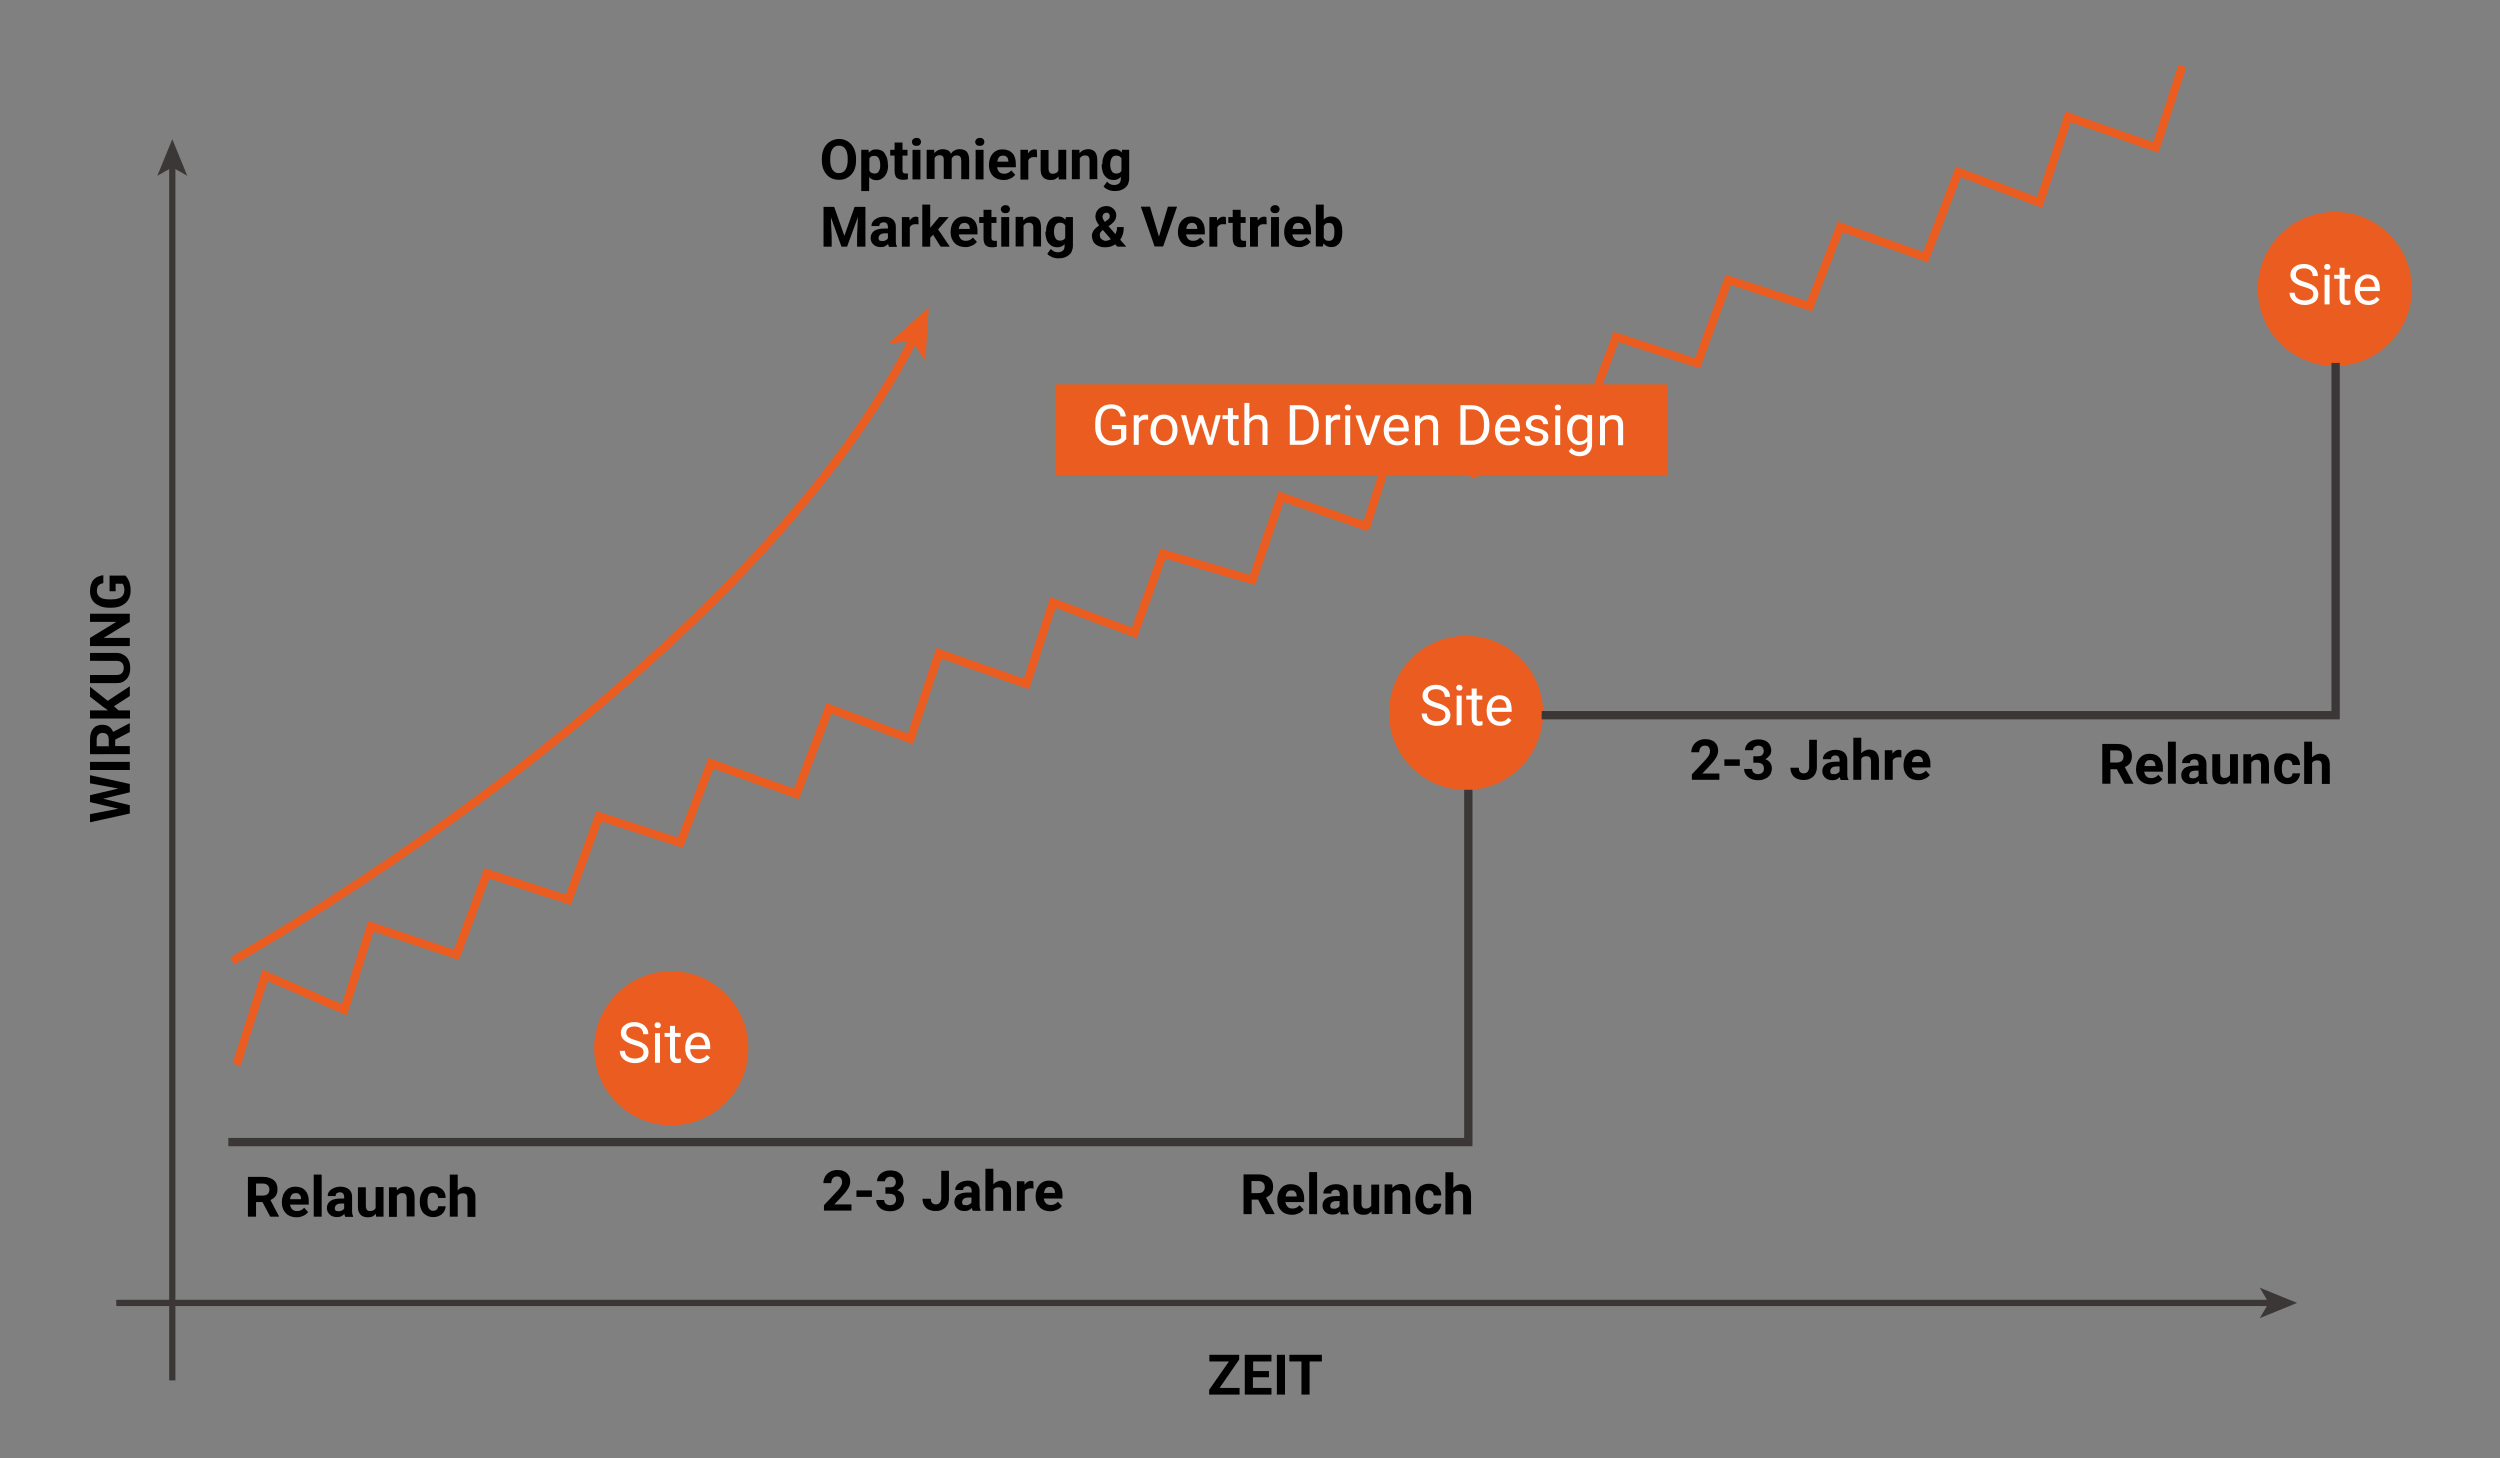 <?xml version="1.0" encoding="utf-8"?>
<!-- Generator: Adobe Illustrator 25.4.1, SVG Export Plug-In . SVG Version: 6.00 Build 0)  -->
<svg version="1.1" id="Ebene_1" xmlns="http://www.w3.org/2000/svg" xmlns:xlink="http://www.w3.org/1999/xlink" x="0px" y="0px"
	 viewBox="0 0 1200 700" style="enable-background:new 0 0 1200 700;" xml:space="preserve">
<rect x="0" y="0" width="1200" height="700" fill="#808080" stroke="none"/>
<style type="text/css">
	.st0{fill:#EA5C1F;}
	.st1{fill:#3C3737;}
	.st2{fill:none;stroke:#3C3737;stroke-width:3;stroke-miterlimit:10;}
	.st3{fill:none;stroke:#3C3737;stroke-width:4;stroke-miterlimit:10;}
	.st4{fill:none;stroke:#EA5C1F;stroke-width:4;stroke-miterlimit:10;}
	.st5{fill:#FFFFFF;}
</style>
<circle class="st0" cx="1120.7" cy="138.7" r="37"/>
<circle class="st0" cx="322.2" cy="503.2" r="37"/>
<circle class="st0" cx="703.7" cy="342.2" r="37"/>
<rect x="506.7" y="184.5" class="st0" width="293.9" height="43.9"/>
<g>
	<line class="st1" x1="55.8" y1="625.4" x2="1102.6" y2="625.4"/>
	<g>
		<line class="st2" x1="55.8" y1="625.4" x2="1089.9" y2="625.4"/>
		<g>
			<polygon class="st1" points="1102.6,625.4 1084.7,632.7 1089,625.4 1084.7,618.1 			"/>
		</g>
	</g>
</g>
<g>
	<line class="st1" x1="82.7" y1="662.6" x2="82.7" y2="66.8"/>
	<g>
		<line class="st2" x1="82.7" y1="662.6" x2="82.7" y2="79.3"/>
		<g>
			<polygon class="st1" points="82.7,66.8 89.9,84.4 82.7,80.3 75.5,84.4 			"/>
		</g>
	</g>
</g>
<polyline class="st3" points="109.6,548.2 704.8,548.2 704.8,379.1 "/>
<polyline class="st3" points="740,343.3 1121.1,343.3 1121.1,174.2 "/>
<polyline class="st4" points="113.5,511.1 127.2,468.1 165.3,484.7 178,444.6 219.1,458.3 233.7,419.2 272.8,431.9 287.5,391.8 
	326.6,404.5 341.2,366.4 382.3,381.1 397.9,340 437,354.7 450.7,313.6 492.7,328.3 505.4,289.2 544.5,303.8 558.2,265.7 
	601.2,278.4 614.9,238.4 656.9,253 "/>
<polyline class="st4" points="655.5,253.5 669.2,210.5 707.3,227.2 720,187.1 761.1,200.8 775.7,161.7 814.8,174.4 829.5,134.3 
	868.6,147 883.3,108.9 924.3,123.5 940,82.5 979,97.2 992.7,56.1 1034.8,70.8 1047.5,31.7 "/>
<g>
	<g>
		<path class="st4" d="M111.5,461.2c0,0,243.7-135.2,327-298.5"/>
		<g>
			<polygon class="st0" points="445.8,147.5 444.2,173.2 437.9,163.9 426.7,164.7 			"/>
		</g>
	</g>
</g>
<g>
	<path d="M126,577h-3.1v7h-3.9v-19.1h7.1c1.1,0,2.1,0.1,3,0.4s1.6,0.6,2.2,1.1c0.6,0.5,1.1,1.1,1.4,1.8c0.3,0.7,0.5,1.6,0.5,2.5
		c0,0.7-0.1,1.3-0.2,1.9c-0.2,0.6-0.4,1.1-0.7,1.5c-0.3,0.4-0.7,0.8-1.1,1.1c-0.4,0.3-0.9,0.6-1.4,0.8l4.1,7.8v0.2h-4.2L126,577z
		 M122.9,573.9h3.2c0.5,0,1-0.1,1.4-0.2c0.4-0.1,0.7-0.3,1-0.6c0.3-0.3,0.5-0.5,0.6-0.9c0.1-0.3,0.2-0.7,0.2-1.2
		c0-0.9-0.3-1.6-0.8-2.1c-0.5-0.5-1.3-0.8-2.4-0.8h-3.2V573.9z"/>
	<path d="M142.4,584.3c-1.1,0-2.1-0.2-3-0.5c-0.9-0.4-1.6-0.8-2.2-1.5c-0.6-0.6-1.1-1.3-1.4-2.2c-0.3-0.8-0.5-1.7-0.5-2.7v-0.5
		c0-1.1,0.2-2.1,0.5-3c0.3-0.9,0.8-1.7,1.3-2.3c0.6-0.7,1.3-1.2,2.1-1.5c0.8-0.4,1.7-0.5,2.7-0.5c1,0,1.9,0.2,2.7,0.5
		c0.8,0.3,1.4,0.8,2,1.4c0.5,0.6,0.9,1.3,1.2,2.2c0.3,0.9,0.4,1.8,0.4,2.9v1.6h-9c0.1,0.5,0.2,0.9,0.4,1.3c0.2,0.4,0.4,0.7,0.7,1
		c0.3,0.3,0.6,0.5,1,0.6c0.4,0.2,0.8,0.2,1.3,0.2c0.7,0,1.3-0.1,1.9-0.4c0.6-0.3,1.1-0.7,1.5-1.2l1.9,2.1c-0.2,0.3-0.5,0.6-0.9,0.9
		c-0.3,0.3-0.7,0.6-1.2,0.8c-0.5,0.2-1,0.4-1.6,0.6C143.7,584.2,143,584.3,142.4,584.3z M141.9,572.7c-0.4,0-0.8,0.1-1.1,0.2
		c-0.3,0.1-0.6,0.3-0.8,0.6c-0.2,0.3-0.4,0.6-0.5,0.9c-0.1,0.4-0.2,0.8-0.3,1.2h5.3v-0.3c0-0.4-0.1-0.7-0.2-1.1
		c-0.1-0.3-0.3-0.6-0.5-0.8c-0.2-0.2-0.5-0.4-0.8-0.6C142.7,572.7,142.4,572.7,141.9,572.7z"/>
	<path d="M154.4,584h-3.8v-20.2h3.8V584z"/>
	<path d="M165.7,584c-0.2-0.3-0.3-0.8-0.4-1.3c-0.4,0.4-0.9,0.8-1.5,1.1c-0.6,0.3-1.3,0.4-2.1,0.4c-0.7,0-1.3-0.1-1.9-0.3
		c-0.6-0.2-1.1-0.5-1.5-0.9c-0.4-0.4-0.8-0.8-1-1.3c-0.2-0.5-0.4-1.1-0.4-1.7c0-0.7,0.1-1.4,0.4-2c0.3-0.6,0.7-1.1,1.2-1.5
		c0.6-0.4,1.2-0.7,2.1-0.9c0.8-0.2,1.8-0.3,2.9-0.3h1.7v-0.8c0-0.7-0.2-1.2-0.5-1.6c-0.3-0.4-0.9-0.6-1.6-0.6
		c-0.6,0-1.1,0.2-1.5,0.5c-0.4,0.3-0.5,0.7-0.5,1.3h-3.8c0-0.6,0.1-1.2,0.4-1.7c0.3-0.6,0.7-1,1.2-1.4c0.5-0.4,1.2-0.7,1.9-1
		c0.7-0.2,1.6-0.4,2.5-0.4c0.8,0,1.6,0.1,2.3,0.3c0.7,0.2,1.3,0.5,1.8,0.9c0.5,0.4,0.9,0.9,1.2,1.6c0.3,0.6,0.4,1.4,0.4,2.2v6
		c0,0.4,0,0.8,0,1.1c0,0.3,0.1,0.6,0.1,0.9c0,0.3,0.1,0.5,0.2,0.7c0.1,0.2,0.2,0.4,0.2,0.6v0.2H165.7z M162.6,581.4
		c0.3,0,0.6,0,0.9-0.1c0.3-0.1,0.5-0.2,0.7-0.3c0.2-0.1,0.4-0.3,0.6-0.4c0.2-0.2,0.3-0.3,0.4-0.5v-2.4h-1.6c-0.5,0-0.9,0.1-1.3,0.2
		c-0.4,0.1-0.7,0.3-0.9,0.5c-0.2,0.2-0.4,0.4-0.5,0.7c-0.1,0.3-0.2,0.6-0.2,0.9c0,0.5,0.2,0.9,0.5,1.2
		C161.5,581.3,162,581.4,162.6,581.4z"/>
	<path d="M180.4,582.6c-0.4,0.5-1,1-1.6,1.3c-0.6,0.3-1.4,0.4-2.3,0.4c-0.7,0-1.3-0.1-1.9-0.3c-0.6-0.2-1.1-0.5-1.5-0.9
		c-0.4-0.4-0.7-1-1-1.6c-0.2-0.7-0.3-1.5-0.3-2.4v-9.2h3.8v9.2c0,0.4,0.1,0.7,0.2,1c0.1,0.3,0.2,0.5,0.4,0.7
		c0.2,0.2,0.4,0.3,0.6,0.4c0.2,0.1,0.5,0.1,0.8,0.1c0.7,0,1.2-0.1,1.7-0.4c0.4-0.2,0.8-0.6,1-1v-10.1h3.8V584h-3.6L180.4,582.6z"/>
	<path d="M190.4,569.8l0.1,1.6c0.5-0.6,1.1-1.1,1.8-1.4c0.7-0.3,1.5-0.5,2.3-0.5c0.7,0,1.3,0.1,1.8,0.3c0.6,0.2,1,0.5,1.4,0.9
		c0.4,0.4,0.7,1,0.9,1.7c0.2,0.7,0.3,1.5,0.3,2.5v9h-3.8V575c0-0.5-0.1-0.8-0.2-1.1c-0.1-0.3-0.2-0.5-0.4-0.7
		c-0.2-0.2-0.4-0.3-0.7-0.4c-0.3-0.1-0.6-0.1-1-0.1c-0.6,0-1,0.1-1.4,0.4c-0.4,0.2-0.7,0.6-1,1v10h-3.8v-14.2H190.4z"/>
	<path d="M207.9,581.2c0.4,0,0.7-0.1,1-0.2s0.5-0.2,0.7-0.4c0.2-0.2,0.4-0.4,0.5-0.7c0.1-0.3,0.2-0.6,0.2-0.9h3.6
		c0,0.8-0.2,1.4-0.5,2.1c-0.3,0.6-0.7,1.2-1.2,1.6c-0.5,0.5-1.1,0.8-1.9,1.1c-0.7,0.3-1.5,0.4-2.3,0.4c-1.1,0-2.1-0.2-2.9-0.6
		c-0.8-0.4-1.5-0.9-2-1.5c-0.5-0.6-0.9-1.4-1.2-2.3c-0.3-0.9-0.4-1.8-0.4-2.8v-0.4c0-1,0.1-1.9,0.4-2.8c0.3-0.9,0.7-1.6,1.2-2.3
		c0.5-0.7,1.2-1.2,2-1.5c0.8-0.4,1.8-0.6,2.9-0.6c0.9,0,1.7,0.1,2.4,0.4c0.7,0.3,1.3,0.6,1.9,1.1c0.5,0.5,0.9,1.1,1.2,1.8
		c0.3,0.7,0.4,1.5,0.4,2.3h-3.6c0-0.3-0.1-0.7-0.2-1c-0.1-0.3-0.3-0.6-0.5-0.8c-0.2-0.2-0.5-0.4-0.7-0.5c-0.3-0.1-0.6-0.2-1-0.2
		c-0.6,0-1,0.1-1.4,0.3c-0.4,0.2-0.6,0.5-0.8,0.9c-0.2,0.4-0.3,0.8-0.4,1.3c-0.1,0.5-0.1,1-0.1,1.5v0.4c0,0.5,0,1.1,0.1,1.6
		c0.1,0.5,0.2,0.9,0.4,1.3c0.2,0.4,0.5,0.7,0.8,0.9C206.9,581.1,207.3,581.2,207.9,581.2z"/>
	<path d="M219.7,571.4c0.5-0.6,1-1,1.7-1.3c0.6-0.3,1.3-0.5,2.1-0.5c0.7,0,1.3,0.1,1.9,0.3c0.6,0.2,1.1,0.5,1.5,1
		c0.4,0.4,0.7,1,1,1.7s0.3,1.6,0.3,2.5v9h-3.8v-9c0-0.5-0.1-0.8-0.2-1.1c-0.1-0.3-0.2-0.6-0.4-0.7c-0.2-0.2-0.4-0.3-0.7-0.4
		c-0.3-0.1-0.6-0.1-1-0.1c-0.6,0-1.1,0.1-1.5,0.3c-0.4,0.2-0.7,0.5-0.9,0.9V584h-3.8v-20.2h3.8V571.4z"/>
</g>
<g>
	<path d="M408.6,581.1h-13.1v-2.6l6.2-6.6c0.5-0.5,0.9-1,1.2-1.4c0.3-0.4,0.6-0.8,0.8-1.2c0.2-0.4,0.3-0.7,0.4-1
		c0.1-0.3,0.1-0.6,0.1-0.9c0-0.9-0.2-1.5-0.6-2c-0.4-0.5-1-0.7-1.8-0.7c-0.4,0-0.8,0.1-1.2,0.2c-0.3,0.2-0.6,0.4-0.9,0.7
		c-0.2,0.3-0.4,0.6-0.5,1c-0.1,0.4-0.2,0.8-0.2,1.3h-3.8c0-0.9,0.2-1.7,0.5-2.4c0.3-0.8,0.7-1.4,1.3-2c0.6-0.6,1.3-1,2.1-1.4
		c0.8-0.3,1.7-0.5,2.8-0.5c1,0,1.9,0.1,2.7,0.4c0.8,0.3,1.4,0.6,1.9,1.1c0.5,0.5,0.9,1,1.2,1.7c0.3,0.7,0.4,1.4,0.4,2.3
		c0,0.6-0.1,1.3-0.3,1.9c-0.2,0.6-0.5,1.2-0.9,1.8c-0.4,0.6-0.8,1.2-1.3,1.8c-0.5,0.6-1.1,1.2-1.7,1.9l-3.4,3.6h8.2V581.1z"/>
	<path d="M418.5,574.5h-7.4v-3.1h7.4V574.5z"/>
	<path d="M425.2,569.9h2c1,0,1.7-0.2,2.1-0.7c0.5-0.5,0.7-1.1,0.7-1.9c0-0.4-0.1-0.7-0.2-1c-0.1-0.3-0.3-0.6-0.5-0.8
		c-0.2-0.2-0.5-0.4-0.8-0.5c-0.3-0.1-0.7-0.2-1.1-0.2c-0.4,0-0.7,0.1-1,0.2c-0.3,0.1-0.6,0.2-0.8,0.4c-0.2,0.2-0.4,0.4-0.6,0.7
		c-0.1,0.3-0.2,0.6-0.2,0.9h-3.8c0-0.8,0.2-1.5,0.5-2.1c0.3-0.6,0.8-1.2,1.3-1.6c0.6-0.5,1.2-0.8,2-1.1c0.8-0.3,1.6-0.4,2.4-0.4
		c1,0,1.8,0.1,2.6,0.3c0.8,0.2,1.5,0.6,2,1c0.6,0.5,1,1,1.3,1.7c0.3,0.7,0.5,1.5,0.5,2.4c0,0.4-0.1,0.8-0.2,1.2
		c-0.1,0.4-0.3,0.8-0.6,1.1c-0.2,0.4-0.6,0.7-0.9,1c-0.4,0.3-0.8,0.6-1.2,0.8c1.1,0.4,1.9,1,2.4,1.7c0.5,0.8,0.8,1.7,0.8,2.7
		c0,0.9-0.2,1.7-0.5,2.4s-0.8,1.3-1.4,1.8c-0.6,0.5-1.3,0.8-2.1,1.1c-0.8,0.3-1.7,0.4-2.7,0.4c-0.8,0-1.6-0.1-2.4-0.3
		c-0.8-0.2-1.5-0.6-2.1-1c-0.6-0.5-1.1-1-1.5-1.7c-0.4-0.7-0.6-1.5-0.6-2.4h3.8c0,0.4,0.1,0.7,0.2,1s0.3,0.6,0.6,0.8
		c0.2,0.2,0.5,0.4,0.9,0.5c0.3,0.1,0.7,0.2,1.1,0.2c0.4,0,0.8-0.1,1.2-0.2c0.4-0.1,0.7-0.3,0.9-0.5c0.2-0.2,0.4-0.5,0.6-0.8
		c0.1-0.3,0.2-0.7,0.2-1.1c0-0.5-0.1-0.9-0.2-1.3c-0.1-0.4-0.4-0.7-0.6-0.9c-0.3-0.2-0.6-0.4-1-0.5c-0.4-0.1-0.8-0.2-1.3-0.2h-2
		V569.9z"/>
	<path d="M451.6,562h3.9v13.2c0,1-0.2,1.8-0.5,2.6c-0.3,0.8-0.8,1.4-1.3,1.9c-0.6,0.5-1.3,0.9-2,1.2c-0.8,0.3-1.6,0.4-2.5,0.4
		c-0.9,0-1.8-0.1-2.6-0.4c-0.8-0.2-1.5-0.6-2-1.1c-0.6-0.5-1-1.1-1.3-1.8c-0.3-0.7-0.5-1.6-0.5-2.6h4c0,0.5,0.1,1,0.2,1.3
		c0.1,0.4,0.3,0.6,0.5,0.8c0.2,0.2,0.5,0.4,0.8,0.5c0.3,0.1,0.6,0.1,1,0.1c0.8,0,1.4-0.3,1.8-0.8c0.4-0.5,0.7-1.3,0.7-2.2V562z"/>
	<path d="M466.9,581.1c-0.2-0.3-0.3-0.8-0.4-1.3c-0.4,0.4-0.9,0.8-1.5,1.1c-0.6,0.3-1.3,0.4-2.1,0.4c-0.7,0-1.3-0.1-1.9-0.3
		c-0.6-0.2-1.1-0.5-1.5-0.9c-0.4-0.4-0.8-0.8-1-1.3c-0.2-0.5-0.4-1.1-0.4-1.7c0-0.7,0.1-1.4,0.4-2c0.3-0.6,0.7-1.1,1.2-1.5
		c0.6-0.4,1.2-0.7,2.1-0.9c0.8-0.2,1.8-0.3,2.9-0.3h1.7v-0.8c0-0.7-0.2-1.2-0.5-1.6c-0.3-0.4-0.9-0.6-1.6-0.6
		c-0.6,0-1.1,0.2-1.5,0.5c-0.4,0.3-0.5,0.7-0.5,1.3h-3.8c0-0.6,0.1-1.2,0.4-1.7c0.3-0.6,0.7-1,1.2-1.4c0.5-0.4,1.2-0.7,1.9-1
		c0.7-0.2,1.6-0.4,2.5-0.4c0.8,0,1.6,0.1,2.3,0.3c0.7,0.2,1.3,0.5,1.8,0.9c0.5,0.4,0.9,0.9,1.2,1.6c0.3,0.6,0.4,1.4,0.4,2.2v6
		c0,0.4,0,0.8,0,1.1c0,0.3,0.1,0.6,0.1,0.9c0,0.3,0.1,0.5,0.2,0.7c0.1,0.2,0.2,0.4,0.2,0.6v0.2H466.9z M463.7,578.5
		c0.3,0,0.6,0,0.9-0.1c0.3-0.1,0.5-0.2,0.7-0.3c0.2-0.1,0.4-0.3,0.6-0.4c0.2-0.2,0.3-0.3,0.4-0.5v-2.4h-1.6c-0.5,0-0.9,0.1-1.3,0.2
		c-0.4,0.1-0.7,0.3-0.9,0.5c-0.2,0.2-0.4,0.4-0.5,0.7c-0.1,0.3-0.2,0.6-0.2,0.9c0,0.5,0.2,0.9,0.5,1.2
		C462.7,578.3,463.2,578.5,463.7,578.5z"/>
	<path d="M476.8,568.5c0.5-0.6,1-1,1.7-1.3c0.6-0.3,1.3-0.5,2.1-0.5c0.7,0,1.3,0.1,1.9,0.3c0.6,0.2,1.1,0.5,1.5,1
		c0.4,0.4,0.7,1,1,1.7s0.3,1.6,0.3,2.5v9h-3.8v-9c0-0.5-0.1-0.8-0.2-1.1c-0.1-0.3-0.2-0.6-0.4-0.7c-0.2-0.2-0.4-0.3-0.7-0.4
		c-0.3-0.1-0.6-0.1-1-0.1c-0.6,0-1.1,0.1-1.5,0.3c-0.4,0.2-0.7,0.5-0.9,0.9v10.1H473v-20.2h3.8V568.5z"/>
	<path d="M496.1,570.5c-0.2,0-0.4-0.1-0.7-0.1c-0.3,0-0.5,0-0.7,0c-0.7,0-1.3,0.1-1.8,0.4c-0.5,0.2-0.8,0.6-1,1.1v9.3h-3.8v-14.2
		h3.6l0.1,1.7c0.4-0.6,0.8-1.1,1.3-1.4c0.5-0.3,1.1-0.5,1.8-0.5c0.2,0,0.4,0,0.6,0.1c0.2,0,0.4,0.1,0.5,0.1L496.1,570.5z"/>
	<path d="M504.2,581.4c-1.1,0-2.1-0.2-3-0.5c-0.9-0.4-1.6-0.8-2.2-1.5c-0.6-0.6-1.1-1.3-1.4-2.2c-0.3-0.8-0.5-1.7-0.5-2.7V574
		c0-1.1,0.2-2.1,0.5-3c0.3-0.9,0.8-1.7,1.3-2.3c0.6-0.7,1.3-1.2,2.1-1.5c0.8-0.4,1.7-0.5,2.7-0.5c1,0,1.9,0.2,2.7,0.5
		c0.8,0.3,1.4,0.8,2,1.4c0.5,0.6,0.9,1.3,1.2,2.2s0.4,1.8,0.4,2.9v1.6h-9c0.1,0.5,0.2,0.9,0.4,1.3c0.2,0.4,0.4,0.7,0.7,1
		c0.3,0.3,0.6,0.5,1,0.6c0.4,0.2,0.8,0.2,1.3,0.2c0.7,0,1.3-0.1,1.9-0.4s1.1-0.7,1.5-1.2l1.9,2.1c-0.2,0.3-0.5,0.6-0.9,0.9
		c-0.3,0.3-0.7,0.6-1.2,0.8c-0.5,0.2-1,0.4-1.6,0.6C505.5,581.3,504.9,581.4,504.2,581.4z M503.8,569.7c-0.4,0-0.8,0.1-1.1,0.2
		c-0.3,0.1-0.6,0.3-0.8,0.6c-0.2,0.3-0.4,0.6-0.5,0.9c-0.1,0.4-0.2,0.8-0.3,1.2h5.3v-0.3c0-0.4-0.1-0.7-0.2-1.1
		c-0.1-0.3-0.3-0.6-0.5-0.8c-0.2-0.2-0.5-0.4-0.8-0.6C504.6,569.8,504.2,569.7,503.8,569.7z"/>
</g>
<g>
	<path d="M603.9,575.8h-3.1v7h-3.9v-19.1h7.1c1.1,0,2.1,0.1,3,0.4s1.6,0.6,2.2,1.1c0.6,0.5,1.1,1.1,1.4,1.8c0.3,0.7,0.5,1.6,0.5,2.5
		c0,0.7-0.1,1.3-0.2,1.9c-0.2,0.6-0.4,1.1-0.7,1.5c-0.3,0.4-0.7,0.8-1.1,1.1c-0.4,0.3-0.9,0.6-1.4,0.8l4.1,7.8v0.2h-4.2L603.9,575.8
		z M600.7,572.7h3.2c0.5,0,1-0.1,1.4-0.2c0.4-0.1,0.7-0.3,1-0.6c0.3-0.3,0.5-0.5,0.6-0.9c0.1-0.3,0.2-0.7,0.2-1.2
		c0-0.9-0.3-1.6-0.8-2.1c-0.5-0.5-1.3-0.8-2.4-0.8h-3.2V572.7z"/>
	<path d="M620.2,583.1c-1.1,0-2.1-0.2-3-0.5c-0.9-0.4-1.6-0.8-2.2-1.5c-0.6-0.6-1.1-1.3-1.4-2.2c-0.3-0.8-0.5-1.7-0.5-2.7v-0.5
		c0-1.1,0.2-2.1,0.5-3c0.3-0.9,0.8-1.7,1.3-2.3c0.6-0.7,1.3-1.2,2.1-1.5c0.8-0.4,1.7-0.5,2.7-0.5c1,0,1.9,0.2,2.7,0.5
		c0.8,0.3,1.4,0.8,2,1.4c0.5,0.6,0.9,1.3,1.2,2.2c0.3,0.9,0.4,1.8,0.4,2.9v1.6h-9c0.1,0.5,0.2,0.9,0.4,1.3c0.2,0.4,0.4,0.7,0.7,1
		c0.3,0.3,0.6,0.5,1,0.6c0.4,0.2,0.8,0.2,1.3,0.2c0.7,0,1.3-0.1,1.9-0.4c0.6-0.3,1.1-0.7,1.5-1.2l1.9,2.1c-0.2,0.3-0.5,0.6-0.9,0.9
		c-0.3,0.3-0.7,0.6-1.2,0.8c-0.5,0.2-1,0.4-1.6,0.6C621.6,583,620.9,583.1,620.2,583.1z M619.8,571.4c-0.4,0-0.8,0.1-1.1,0.2
		c-0.3,0.1-0.6,0.3-0.8,0.6c-0.2,0.3-0.4,0.6-0.5,0.9c-0.1,0.4-0.2,0.8-0.3,1.2h5.3v-0.3c0-0.4-0.1-0.7-0.2-1.1
		c-0.1-0.3-0.3-0.6-0.5-0.8c-0.2-0.2-0.5-0.4-0.8-0.6C620.6,571.5,620.2,571.4,619.8,571.4z"/>
	<path d="M632.2,582.8h-3.8v-20.2h3.8V582.8z"/>
	<path d="M643.6,582.8c-0.2-0.3-0.3-0.8-0.4-1.3c-0.4,0.4-0.9,0.8-1.5,1.1c-0.6,0.3-1.3,0.4-2.1,0.4c-0.7,0-1.3-0.1-1.9-0.3
		c-0.6-0.2-1.1-0.5-1.5-0.9c-0.4-0.4-0.8-0.8-1-1.3c-0.2-0.5-0.4-1.1-0.4-1.7c0-0.7,0.1-1.4,0.4-2c0.3-0.6,0.7-1.1,1.2-1.5
		c0.6-0.4,1.2-0.7,2.1-0.9c0.8-0.2,1.8-0.3,2.9-0.3h1.7v-0.8c0-0.7-0.2-1.2-0.5-1.6c-0.3-0.4-0.9-0.6-1.6-0.6
		c-0.6,0-1.1,0.2-1.5,0.5c-0.4,0.3-0.5,0.7-0.5,1.3h-3.8c0-0.6,0.1-1.2,0.4-1.7c0.3-0.6,0.7-1,1.2-1.4c0.5-0.4,1.2-0.7,1.9-1
		c0.7-0.2,1.6-0.4,2.5-0.4c0.8,0,1.6,0.1,2.3,0.3s1.3,0.5,1.8,0.9c0.5,0.4,0.9,0.9,1.2,1.6c0.3,0.6,0.4,1.4,0.4,2.2v6
		c0,0.4,0,0.8,0,1.1c0,0.3,0.1,0.6,0.1,0.9c0,0.3,0.1,0.5,0.2,0.7c0.1,0.2,0.2,0.4,0.3,0.6v0.2H643.6z M640.4,580.2
		c0.3,0,0.6,0,0.9-0.1c0.3-0.1,0.5-0.2,0.7-0.3c0.2-0.1,0.4-0.3,0.6-0.4c0.2-0.2,0.3-0.3,0.4-0.5v-2.4h-1.6c-0.5,0-0.9,0.1-1.3,0.2
		c-0.4,0.1-0.7,0.3-0.9,0.5c-0.2,0.2-0.4,0.4-0.5,0.7c-0.1,0.3-0.2,0.6-0.2,0.9c0,0.5,0.2,0.9,0.5,1.2
		C639.4,580,639.9,580.2,640.4,580.2z"/>
	<path d="M658.3,581.4c-0.4,0.5-1,1-1.6,1.3c-0.6,0.3-1.4,0.4-2.3,0.4c-0.7,0-1.3-0.1-1.9-0.3c-0.6-0.2-1.1-0.5-1.5-0.9
		c-0.4-0.4-0.7-1-1-1.6c-0.2-0.7-0.3-1.5-0.3-2.4v-9.2h3.8v9.2c0,0.4,0.1,0.7,0.2,1c0.1,0.3,0.2,0.5,0.4,0.7
		c0.2,0.2,0.4,0.3,0.6,0.4c0.2,0.1,0.5,0.1,0.8,0.1c0.7,0,1.2-0.1,1.7-0.4c0.4-0.2,0.8-0.6,1-1v-10.1h3.8v14.2h-3.6L658.3,581.4z"/>
	<path d="M668.3,568.6l0.1,1.6c0.5-0.6,1.1-1.1,1.8-1.4c0.7-0.3,1.5-0.5,2.3-0.5c0.7,0,1.3,0.1,1.8,0.3c0.6,0.2,1,0.5,1.4,0.9
		c0.4,0.4,0.7,1,0.9,1.7c0.2,0.7,0.3,1.5,0.3,2.5v9h-3.8v-9.1c0-0.5-0.1-0.8-0.2-1.1s-0.2-0.5-0.4-0.7c-0.2-0.2-0.4-0.3-0.7-0.4
		c-0.3-0.1-0.6-0.1-1-0.1c-0.6,0-1,0.1-1.4,0.4c-0.4,0.2-0.7,0.6-1,1v10h-3.8v-14.2H668.3z"/>
	<path d="M685.8,580c0.3,0,0.7,0,1-0.2c0.3-0.1,0.5-0.2,0.7-0.4c0.2-0.2,0.4-0.4,0.5-0.7c0.1-0.3,0.2-0.6,0.2-0.9h3.6
		c0,0.8-0.2,1.4-0.5,2.1c-0.3,0.6-0.7,1.2-1.2,1.6c-0.5,0.5-1.1,0.8-1.9,1.1s-1.5,0.4-2.3,0.4c-1.1,0-2.1-0.2-2.9-0.6
		c-0.8-0.4-1.5-0.9-2-1.5c-0.5-0.6-1-1.4-1.2-2.3c-0.3-0.9-0.4-1.8-0.4-2.8v-0.4c0-1,0.1-1.9,0.4-2.8c0.3-0.9,0.7-1.6,1.2-2.3
		c0.5-0.7,1.2-1.2,2-1.5c0.8-0.4,1.8-0.6,2.9-0.6c0.9,0,1.7,0.1,2.4,0.4c0.7,0.3,1.3,0.6,1.9,1.1c0.5,0.5,0.9,1.1,1.2,1.8
		c0.3,0.7,0.4,1.5,0.4,2.3h-3.6c0-0.3-0.1-0.7-0.2-1c-0.1-0.3-0.3-0.6-0.5-0.8c-0.2-0.2-0.5-0.4-0.7-0.5c-0.3-0.1-0.6-0.2-1-0.2
		c-0.6,0-1,0.1-1.4,0.3c-0.4,0.2-0.6,0.5-0.8,0.9c-0.2,0.4-0.3,0.8-0.4,1.3c-0.1,0.5-0.1,1-0.1,1.5v0.4c0,0.5,0,1.1,0.1,1.6
		c0.1,0.5,0.2,0.9,0.4,1.3c0.2,0.4,0.5,0.7,0.8,0.9C684.7,579.9,685.2,580,685.8,580z"/>
	<path d="M697.6,570.2c0.5-0.6,1-1,1.7-1.3c0.6-0.3,1.3-0.5,2.1-0.5c0.7,0,1.3,0.1,1.9,0.3c0.6,0.2,1.1,0.5,1.5,1
		c0.4,0.4,0.7,1,1,1.7c0.2,0.7,0.3,1.6,0.3,2.5v9h-3.8v-9c0-0.5-0.1-0.8-0.2-1.1c-0.1-0.3-0.2-0.6-0.4-0.7c-0.2-0.2-0.4-0.3-0.7-0.4
		c-0.3-0.1-0.6-0.1-1-0.1c-0.6,0-1.1,0.1-1.5,0.3c-0.4,0.2-0.7,0.5-0.9,0.9v10.1h-3.8v-20.2h3.8V570.2z"/>
</g>
<g>
	<path d="M825.2,374.3h-13.1v-2.6l6.2-6.6c0.5-0.5,0.9-1,1.2-1.4c0.3-0.4,0.6-0.8,0.8-1.2c0.2-0.4,0.3-0.7,0.4-1
		c0.1-0.3,0.1-0.6,0.1-0.9c0-0.8-0.2-1.5-0.6-2c-0.4-0.5-1-0.7-1.8-0.7c-0.4,0-0.8,0.1-1.2,0.2c-0.3,0.2-0.6,0.4-0.9,0.7
		c-0.2,0.3-0.4,0.6-0.5,1c-0.1,0.4-0.2,0.8-0.2,1.3h-3.8c0-0.9,0.2-1.7,0.5-2.4c0.3-0.8,0.8-1.4,1.3-2c0.6-0.6,1.3-1,2.1-1.4
		c0.8-0.3,1.7-0.5,2.8-0.5c1,0,1.9,0.1,2.7,0.4c0.8,0.3,1.4,0.6,1.9,1.1c0.5,0.5,0.9,1,1.2,1.7c0.3,0.7,0.4,1.4,0.4,2.3
		c0,0.6-0.1,1.3-0.3,1.9c-0.2,0.6-0.5,1.2-0.9,1.8c-0.4,0.6-0.8,1.2-1.3,1.8c-0.5,0.6-1.1,1.2-1.7,1.9l-3.4,3.6h8.2V374.3z"/>
	<path d="M835.1,367.6h-7.4v-3.1h7.4V367.6z"/>
	<path d="M841.8,363h2c1,0,1.7-0.2,2.1-0.7c0.5-0.5,0.7-1.1,0.7-1.9c0-0.3-0.1-0.7-0.2-1c-0.1-0.3-0.3-0.6-0.5-0.8
		c-0.2-0.2-0.5-0.4-0.8-0.5c-0.3-0.1-0.7-0.2-1.1-0.2c-0.4,0-0.7,0.1-1,0.2c-0.3,0.1-0.6,0.2-0.8,0.4c-0.2,0.2-0.4,0.4-0.6,0.7
		c-0.1,0.3-0.2,0.6-0.2,0.9h-3.8c0-0.8,0.2-1.5,0.5-2.1c0.3-0.6,0.8-1.2,1.3-1.6c0.6-0.5,1.2-0.8,2-1.1c0.8-0.2,1.6-0.4,2.4-0.4
		c1,0,1.8,0.1,2.6,0.3c0.8,0.2,1.5,0.6,2,1c0.6,0.5,1,1,1.3,1.7c0.3,0.7,0.5,1.5,0.5,2.4c0,0.4-0.1,0.8-0.2,1.2
		c-0.1,0.4-0.3,0.8-0.6,1.1c-0.3,0.4-0.6,0.7-0.9,1s-0.8,0.6-1.2,0.8c1.1,0.4,1.9,1,2.4,1.7c0.5,0.8,0.8,1.7,0.8,2.7
		c0,0.9-0.2,1.7-0.5,2.4c-0.3,0.7-0.8,1.3-1.4,1.8s-1.3,0.8-2.1,1.1c-0.8,0.3-1.7,0.4-2.7,0.4c-0.8,0-1.6-0.1-2.4-0.3
		c-0.8-0.2-1.5-0.6-2.1-1c-0.6-0.5-1.1-1-1.5-1.7c-0.4-0.7-0.6-1.5-0.6-2.4h3.8c0,0.4,0.1,0.7,0.2,1c0.1,0.3,0.3,0.6,0.6,0.8
		c0.3,0.2,0.5,0.4,0.9,0.5c0.3,0.1,0.7,0.2,1.1,0.2c0.4,0,0.8-0.1,1.2-0.2c0.4-0.1,0.7-0.3,0.9-0.5c0.3-0.2,0.4-0.5,0.6-0.8
		c0.1-0.3,0.2-0.7,0.2-1.1c0-0.5-0.1-0.9-0.2-1.3c-0.1-0.4-0.4-0.7-0.6-0.9c-0.3-0.2-0.6-0.4-1-0.5c-0.4-0.1-0.8-0.2-1.3-0.2h-2V363
		z"/>
	<path d="M868.2,355.1h3.9v13.2c0,1-0.2,1.8-0.5,2.6c-0.3,0.8-0.8,1.4-1.3,1.9c-0.6,0.5-1.3,0.9-2,1.2c-0.8,0.3-1.6,0.4-2.5,0.4
		c-0.9,0-1.8-0.1-2.6-0.4c-0.8-0.2-1.5-0.6-2-1.1c-0.6-0.5-1-1.1-1.3-1.8c-0.3-0.7-0.5-1.6-0.5-2.6h4c0,0.5,0.1,0.9,0.2,1.3
		c0.1,0.4,0.3,0.6,0.5,0.8c0.2,0.2,0.5,0.4,0.8,0.5s0.6,0.1,1,0.1c0.8,0,1.4-0.3,1.8-0.8c0.4-0.5,0.7-1.3,0.7-2.2V355.1z"/>
	<path d="M883.5,374.3c-0.2-0.3-0.3-0.8-0.4-1.3c-0.4,0.4-0.9,0.8-1.5,1.1c-0.6,0.3-1.3,0.4-2.1,0.4c-0.7,0-1.3-0.1-1.9-0.3
		c-0.6-0.2-1.1-0.5-1.5-0.9c-0.4-0.4-0.8-0.8-1-1.3c-0.2-0.5-0.4-1.1-0.4-1.7c0-0.7,0.1-1.4,0.4-2c0.3-0.6,0.7-1.1,1.2-1.5
		c0.6-0.4,1.2-0.7,2.1-0.9c0.8-0.2,1.8-0.3,2.9-0.3h1.7v-0.8c0-0.7-0.2-1.2-0.5-1.6c-0.3-0.4-0.9-0.6-1.6-0.6
		c-0.6,0-1.1,0.2-1.5,0.5s-0.5,0.7-0.5,1.3H875c0-0.6,0.1-1.2,0.4-1.7c0.3-0.6,0.7-1,1.2-1.4c0.5-0.4,1.2-0.7,1.9-1
		c0.7-0.2,1.6-0.4,2.5-0.4c0.8,0,1.6,0.1,2.3,0.3c0.7,0.2,1.3,0.5,1.8,0.9c0.5,0.4,0.9,0.9,1.2,1.6s0.4,1.4,0.4,2.2v6
		c0,0.4,0,0.8,0,1.1s0.1,0.6,0.1,0.9c0,0.3,0.1,0.5,0.2,0.7c0.1,0.2,0.2,0.4,0.3,0.6v0.2H883.5z M880.4,371.6c0.3,0,0.6,0,0.9-0.1
		c0.3-0.1,0.5-0.2,0.7-0.3c0.2-0.1,0.4-0.3,0.6-0.4c0.2-0.2,0.3-0.3,0.4-0.5v-2.4h-1.6c-0.5,0-0.9,0.1-1.3,0.2
		c-0.4,0.1-0.7,0.3-0.9,0.5c-0.2,0.2-0.4,0.4-0.5,0.7c-0.1,0.3-0.2,0.6-0.2,0.9c0,0.5,0.2,0.9,0.5,1.2
		C879.3,371.5,879.8,371.6,880.4,371.6z"/>
	<path d="M893.4,361.6c0.5-0.6,1-1,1.7-1.3s1.3-0.5,2.1-0.5c0.7,0,1.3,0.1,1.9,0.3c0.6,0.2,1.1,0.5,1.5,1c0.4,0.4,0.7,1,1,1.7
		c0.2,0.7,0.3,1.5,0.3,2.5v9h-3.8v-9c0-0.5-0.1-0.8-0.2-1.1c-0.1-0.3-0.2-0.6-0.4-0.7s-0.4-0.3-0.7-0.4s-0.6-0.1-1-0.1
		c-0.6,0-1.1,0.1-1.5,0.3c-0.4,0.2-0.7,0.5-0.9,0.9v10.1h-3.8v-20.2h3.8V361.6z"/>
	<path d="M912.7,363.6c-0.2,0-0.4-0.1-0.7-0.1c-0.3,0-0.5,0-0.7,0c-0.7,0-1.3,0.1-1.8,0.4c-0.5,0.3-0.8,0.6-1,1.1v9.3h-3.8v-14.2
		h3.6l0.1,1.7c0.4-0.6,0.8-1.1,1.3-1.4c0.5-0.3,1.1-0.5,1.8-0.5c0.2,0,0.4,0,0.6,0.1c0.2,0,0.4,0.1,0.5,0.1L912.7,363.6z"/>
	<path d="M920.8,374.5c-1.1,0-2.1-0.2-3-0.5c-0.9-0.4-1.6-0.8-2.2-1.5c-0.6-0.6-1.1-1.4-1.4-2.2c-0.3-0.8-0.5-1.7-0.5-2.7v-0.5
		c0-1.1,0.2-2.1,0.5-3c0.3-0.9,0.8-1.7,1.3-2.3c0.6-0.6,1.3-1.2,2.1-1.5c0.8-0.4,1.7-0.5,2.7-0.5c1,0,1.9,0.2,2.7,0.5
		c0.8,0.3,1.4,0.8,2,1.4c0.5,0.6,0.9,1.3,1.2,2.2c0.3,0.9,0.4,1.8,0.4,2.9v1.6h-9c0.1,0.5,0.2,0.9,0.4,1.3c0.2,0.4,0.4,0.7,0.7,1
		c0.3,0.3,0.6,0.5,1,0.6c0.4,0.1,0.8,0.2,1.3,0.2c0.7,0,1.3-0.1,1.9-0.4c0.6-0.3,1.1-0.7,1.5-1.2l1.9,2.1c-0.2,0.3-0.5,0.6-0.9,0.9
		c-0.3,0.3-0.7,0.6-1.2,0.8c-0.5,0.2-1,0.4-1.6,0.6C922.1,374.4,921.5,374.5,920.8,374.5z M920.4,362.9c-0.4,0-0.8,0.1-1.1,0.2
		c-0.3,0.1-0.6,0.3-0.8,0.6c-0.2,0.3-0.4,0.6-0.5,0.9c-0.1,0.4-0.2,0.8-0.3,1.2h5.3v-0.3c0-0.4-0.1-0.7-0.2-1.1s-0.3-0.6-0.5-0.8
		c-0.2-0.2-0.5-0.4-0.8-0.6C921.2,362.9,920.8,362.9,920.4,362.9z"/>
</g>
<g>
	<path d="M1016.1,369.2h-3.1v7h-3.9v-19.1h7.1c1.1,0,2.1,0.1,3,0.4c0.9,0.3,1.6,0.6,2.2,1.1c0.6,0.5,1.1,1.1,1.4,1.8
		c0.3,0.7,0.5,1.5,0.5,2.5c0,0.7-0.1,1.3-0.2,1.9c-0.2,0.6-0.4,1.1-0.7,1.5c-0.3,0.4-0.7,0.8-1.1,1.1c-0.4,0.3-0.9,0.6-1.4,0.8
		l4.1,7.8v0.2h-4.2L1016.1,369.2z M1012.9,366h3.2c0.5,0,1-0.1,1.4-0.2c0.4-0.1,0.7-0.3,1-0.6c0.3-0.2,0.5-0.5,0.6-0.9
		c0.1-0.3,0.2-0.7,0.2-1.2c0-0.9-0.3-1.6-0.8-2.1c-0.5-0.5-1.3-0.8-2.4-0.8h-3.2V366z"/>
	<path d="M1032.4,376.5c-1.1,0-2.1-0.2-3-0.5c-0.9-0.4-1.6-0.8-2.2-1.5c-0.6-0.6-1.1-1.4-1.4-2.2c-0.3-0.8-0.5-1.7-0.5-2.7v-0.5
		c0-1.1,0.2-2.1,0.5-3c0.3-0.9,0.8-1.7,1.3-2.3c0.6-0.6,1.3-1.2,2.1-1.5c0.8-0.4,1.7-0.5,2.7-0.5c1,0,1.9,0.2,2.7,0.5
		c0.8,0.3,1.4,0.8,2,1.4c0.5,0.6,0.9,1.3,1.2,2.2c0.3,0.9,0.4,1.8,0.4,2.9v1.6h-9c0.1,0.5,0.2,0.9,0.4,1.3c0.2,0.4,0.4,0.7,0.7,1
		s0.6,0.5,1,0.6c0.4,0.1,0.8,0.2,1.3,0.2c0.7,0,1.3-0.1,1.9-0.4c0.6-0.3,1.1-0.7,1.5-1.2l1.9,2.1c-0.2,0.3-0.5,0.6-0.9,0.9
		c-0.3,0.3-0.7,0.6-1.2,0.8c-0.5,0.2-1,0.4-1.6,0.6C1033.8,376.4,1033.1,376.5,1032.4,376.5z M1032,364.8c-0.4,0-0.8,0.1-1.1,0.2
		c-0.3,0.1-0.6,0.3-0.8,0.6c-0.2,0.3-0.4,0.6-0.5,0.9c-0.1,0.4-0.2,0.8-0.3,1.2h5.3v-0.3c0-0.4-0.1-0.7-0.2-1.1
		c-0.1-0.3-0.3-0.6-0.5-0.8c-0.2-0.2-0.5-0.4-0.8-0.6C1032.8,364.9,1032.5,364.8,1032,364.8z"/>
	<path d="M1044.4,376.2h-3.8V356h3.8V376.2z"/>
	<path d="M1055.8,376.2c-0.2-0.3-0.3-0.8-0.4-1.3c-0.4,0.4-0.9,0.8-1.5,1.1c-0.6,0.3-1.3,0.4-2.1,0.4c-0.7,0-1.3-0.1-1.9-0.3
		c-0.6-0.2-1.1-0.5-1.5-0.9c-0.4-0.4-0.8-0.8-1-1.3c-0.2-0.5-0.4-1.1-0.4-1.7c0-0.7,0.1-1.4,0.4-2c0.3-0.6,0.7-1.1,1.2-1.5
		c0.6-0.4,1.2-0.7,2.1-0.9c0.8-0.2,1.8-0.3,2.9-0.3h1.7v-0.8c0-0.7-0.2-1.2-0.5-1.6c-0.3-0.4-0.9-0.6-1.6-0.6
		c-0.6,0-1.1,0.2-1.5,0.5s-0.5,0.7-0.5,1.3h-3.8c0-0.6,0.1-1.2,0.4-1.7c0.3-0.6,0.7-1,1.2-1.4c0.5-0.4,1.2-0.7,1.9-1
		c0.7-0.2,1.6-0.4,2.5-0.4c0.8,0,1.6,0.1,2.3,0.3s1.3,0.5,1.8,0.9s0.9,0.9,1.2,1.6c0.3,0.6,0.4,1.4,0.4,2.2v6c0,0.4,0,0.8,0,1.1
		s0.1,0.6,0.1,0.9s0.1,0.5,0.2,0.7c0.1,0.2,0.2,0.4,0.3,0.6v0.2H1055.8z M1052.7,373.6c0.3,0,0.6,0,0.9-0.1c0.3-0.1,0.5-0.2,0.7-0.3
		c0.2-0.1,0.4-0.3,0.6-0.4c0.2-0.2,0.3-0.3,0.4-0.5v-2.4h-1.6c-0.5,0-0.9,0.1-1.3,0.2c-0.4,0.1-0.7,0.3-0.9,0.5
		c-0.2,0.2-0.4,0.4-0.5,0.7c-0.1,0.3-0.2,0.6-0.2,0.9c0,0.5,0.2,0.9,0.5,1.2C1051.6,373.4,1052.1,373.6,1052.7,373.6z"/>
	<path d="M1070.5,374.8c-0.4,0.5-1,1-1.6,1.3c-0.6,0.3-1.4,0.4-2.3,0.4c-0.7,0-1.3-0.1-1.9-0.3c-0.6-0.2-1.1-0.5-1.5-0.9
		c-0.4-0.4-0.7-1-1-1.6c-0.2-0.7-0.3-1.5-0.3-2.4V362h3.8v9.2c0,0.4,0.1,0.7,0.2,1c0.1,0.3,0.2,0.5,0.4,0.7c0.2,0.2,0.4,0.3,0.6,0.4
		c0.2,0.1,0.5,0.1,0.8,0.1c0.7,0,1.2-0.1,1.7-0.4c0.4-0.2,0.8-0.6,1-1V362h3.8v14.2h-3.6L1070.5,374.8z"/>
	<path d="M1080.5,362l0.1,1.6c0.5-0.6,1.1-1.1,1.8-1.4c0.7-0.3,1.5-0.5,2.3-0.5c0.7,0,1.3,0.1,1.8,0.3c0.6,0.2,1,0.5,1.4,0.9
		c0.4,0.4,0.7,1,0.9,1.7c0.2,0.7,0.3,1.5,0.3,2.5v9h-3.8v-9.1c0-0.5-0.1-0.8-0.2-1.1c-0.1-0.3-0.2-0.5-0.4-0.7
		c-0.2-0.2-0.4-0.3-0.7-0.4c-0.3-0.1-0.6-0.1-1-0.1c-0.6,0-1,0.1-1.4,0.4c-0.4,0.2-0.7,0.6-1,1v10h-3.8V362H1080.5z"/>
	<path d="M1098,373.4c0.3,0,0.7-0.1,1-0.2c0.3-0.1,0.5-0.2,0.7-0.4c0.2-0.2,0.4-0.4,0.5-0.7c0.1-0.3,0.2-0.5,0.2-0.9h3.6
		c0,0.8-0.2,1.4-0.5,2.1c-0.3,0.6-0.7,1.2-1.2,1.6c-0.5,0.5-1.1,0.8-1.9,1.1c-0.7,0.3-1.5,0.4-2.3,0.4c-1.1,0-2.1-0.2-2.9-0.6
		c-0.8-0.4-1.5-0.9-2-1.5c-0.5-0.6-1-1.4-1.2-2.3c-0.3-0.9-0.4-1.8-0.4-2.8v-0.4c0-1,0.1-1.9,0.4-2.8c0.3-0.9,0.7-1.6,1.2-2.3
		c0.5-0.6,1.2-1.2,2-1.5c0.8-0.4,1.8-0.6,2.9-0.6c0.9,0,1.7,0.1,2.4,0.4c0.7,0.3,1.3,0.6,1.9,1.1c0.5,0.5,0.9,1.1,1.2,1.8
		c0.3,0.7,0.4,1.5,0.4,2.3h-3.6c0-0.3-0.1-0.7-0.2-1c-0.1-0.3-0.3-0.6-0.5-0.8s-0.5-0.4-0.7-0.5c-0.3-0.1-0.6-0.2-1-0.2
		c-0.6,0-1,0.1-1.4,0.3c-0.4,0.2-0.6,0.5-0.8,0.9c-0.2,0.4-0.3,0.8-0.4,1.3c-0.1,0.5-0.1,1-0.1,1.5v0.4c0,0.5,0,1.1,0.1,1.6
		c0.1,0.5,0.2,0.9,0.4,1.3c0.2,0.4,0.5,0.7,0.8,0.9C1097,373.3,1097.4,373.4,1098,373.4z"/>
	<path d="M1109.8,363.6c0.5-0.6,1-1,1.7-1.3s1.3-0.5,2.1-0.5c0.7,0,1.3,0.1,1.9,0.3c0.6,0.2,1.1,0.5,1.5,1c0.4,0.4,0.7,1,1,1.7
		c0.2,0.7,0.3,1.5,0.3,2.5v9h-3.8v-9c0-0.5-0.1-0.8-0.2-1.1c-0.1-0.3-0.2-0.6-0.4-0.7c-0.2-0.2-0.4-0.3-0.7-0.4
		c-0.3-0.1-0.6-0.1-1-0.1c-0.6,0-1.1,0.1-1.5,0.3c-0.4,0.2-0.7,0.5-0.9,0.9v10.1h-3.8V356h3.8V363.6z"/>
</g>
<g>
	<path d="M585.4,666.2h9.6v3.2h-14.6v-2.3l9.5-13.6h-9.4v-3.2h14.3v2.3L585.4,666.2z"/>
	<path d="M609,661.1h-7.6v5.1h8.9v3.2h-12.8v-19.1h12.8v3.2h-8.8v4.6h7.6V661.1z"/>
	<path d="M616.8,669.4h-3.9v-19.1h3.9V669.4z"/>
	<path d="M634.5,653.5h-5.9v15.9h-3.9v-15.9h-5.8v-3.2h15.6V653.5z"/>
</g>
<g>
	<path d="M56.8,378.5L43.2,376v-3.9l19.1,4.2v4l-12.8,3.1l12.8,3.1v4l-19.1,4.2v-3.9l13.6-2.6L43.2,385v-3.3L56.8,378.5z"/>
	<path d="M62.3,365.7v3.9H43.2v-3.9H62.3z"/>
	<path d="M55.3,355v3.1h7v3.9H43.2V355c0-1.1,0.1-2.1,0.4-3c0.2-0.9,0.6-1.6,1.1-2.2c0.5-0.6,1.1-1.1,1.8-1.4
		c0.7-0.3,1.5-0.5,2.5-0.5c0.7,0,1.3,0.1,1.9,0.2c0.6,0.2,1,0.4,1.5,0.7c0.4,0.3,0.8,0.7,1.1,1.1c0.3,0.4,0.6,0.9,0.8,1.4l7.8-4.1
		h0.2v4.2L55.3,355z M52.2,358.2V355c0-0.5-0.1-1-0.2-1.4s-0.3-0.7-0.6-1c-0.3-0.3-0.5-0.5-0.9-0.6c-0.3-0.1-0.7-0.2-1.2-0.2
		c-0.9,0-1.6,0.3-2.1,0.8c-0.5,0.5-0.8,1.3-0.8,2.4v3.2H52.2z"/>
	<path d="M54.7,339l2.2,2h5.5v3.9H43.2V341h8.7l-2.4-1.7l-6.3-4.9v-4.8l8.5,6.8l10.6-7v4.7L54.7,339z"/>
	<path d="M43.2,313.4h12.6c1.1,0,2.1,0.2,2.9,0.6c0.8,0.4,1.6,0.9,2.1,1.5c0.6,0.6,1,1.4,1.3,2.3c0.3,0.9,0.4,1.9,0.4,2.9
		c0,1.1-0.1,2-0.4,2.9c-0.3,0.9-0.7,1.7-1.3,2.3c-0.6,0.6-1.3,1.2-2.1,1.5c-0.8,0.4-1.8,0.5-2.9,0.5H43.2v-3.9h12.6
		c1.3,0,2.2-0.3,2.7-0.9c0.6-0.6,0.9-1.4,0.9-2.5c0-1.1-0.3-1.9-0.9-2.5c-0.6-0.6-1.5-0.9-2.7-0.9H43.2V313.4z"/>
	<path d="M62.3,294.6v3.9l-12.6,7.7h12.6v3.9H43.2v-3.9l12.6-7.7H43.2v-3.9H62.3z"/>
	<path d="M59.9,276.1c0.3,0.2,0.6,0.5,0.9,0.9c0.3,0.4,0.6,0.9,0.9,1.5c0.3,0.6,0.5,1.3,0.7,2.1c0.2,0.8,0.3,1.7,0.3,2.8
		c0,1.2-0.2,2.4-0.6,3.4c-0.4,1-1,1.9-1.8,2.6s-1.8,1.3-2.9,1.7c-1.1,0.4-2.5,0.6-3.9,0.6h-1.1c-1.5,0-2.8-0.2-3.9-0.6
		c-1.1-0.4-2.1-0.9-2.9-1.6c-0.8-0.7-1.4-1.5-1.8-2.5s-0.6-2.1-0.6-3.3c0-1.2,0.2-2.3,0.5-3.2c0.3-0.9,0.7-1.7,1.3-2.3
		c0.6-0.6,1.2-1.1,2-1.4s1.6-0.6,2.6-0.7v3.8c-0.5,0.1-0.9,0.2-1.3,0.4c-0.4,0.2-0.7,0.4-1,0.7c-0.3,0.3-0.5,0.6-0.6,1.1
		c-0.1,0.4-0.2,0.9-0.2,1.5c0,1.3,0.5,2.4,1.5,3.1s2.5,1,4.5,1h1.2c2,0,3.5-0.4,4.5-1.1c1-0.8,1.5-1.9,1.5-3.3c0-0.5,0-0.9-0.1-1.2
		c-0.1-0.4-0.1-0.6-0.2-0.9c-0.1-0.2-0.2-0.5-0.3-0.6c-0.1-0.2-0.2-0.3-0.3-0.4h-3.3v3.6h-2.9v-7.5H59.9z"/>
</g>
<g>
	<path d="M410.9,77c0,1.5-0.2,2.8-0.6,3.9c-0.4,1.2-0.9,2.1-1.7,2.9c-0.7,0.8-1.6,1.4-2.6,1.9c-1,0.4-2.1,0.6-3.3,0.6
		c-1.2,0-2.3-0.2-3.3-0.6c-1-0.4-1.9-1.1-2.6-1.9c-0.7-0.8-1.3-1.8-1.7-2.9c-0.4-1.2-0.6-2.5-0.6-3.9v-0.8c0-1.5,0.2-2.8,0.6-3.9
		c0.4-1.2,1-2.2,1.7-3c0.7-0.8,1.6-1.4,2.6-1.9c1-0.4,2.1-0.7,3.3-0.7s2.3,0.2,3.3,0.7c1,0.4,1.9,1.1,2.6,1.9c0.7,0.8,1.3,1.8,1.7,3
		c0.4,1.2,0.6,2.5,0.6,3.9V77z M406.9,76.1c0-2-0.4-3.5-1.1-4.6c-0.7-1-1.7-1.6-3.1-1.6c-1.3,0-2.4,0.5-3.1,1.6
		c-0.7,1-1.1,2.6-1.1,4.6V77c0,1,0.1,1.9,0.3,2.6c0.2,0.8,0.5,1.4,0.8,1.9c0.4,0.5,0.8,0.9,1.3,1.2c0.5,0.3,1.1,0.4,1.8,0.4
		c1.3,0,2.3-0.5,3.1-1.6c0.7-1.1,1.1-2.6,1.1-4.6V76.1z"/>
	<path d="M426.3,79.2c0,1-0.1,2-0.4,2.9c-0.2,0.9-0.6,1.6-1.1,2.3c-0.5,0.6-1,1.1-1.7,1.5c-0.7,0.4-1.5,0.6-2.4,0.6
		c-0.8,0-1.4-0.1-2-0.4c-0.6-0.3-1.1-0.6-1.5-1.1v6.7h-3.8V71.9h3.5l0.1,1.4c0.4-0.5,0.9-0.9,1.5-1.2c0.6-0.3,1.3-0.4,2.1-0.4
		c0.9,0,1.7,0.2,2.4,0.5c0.7,0.3,1.3,0.8,1.7,1.5s0.8,1.4,1.1,2.3c0.2,0.9,0.4,1.9,0.4,2.9V79.2z M422.5,78.9c0-0.6-0.1-1.1-0.2-1.6
		c-0.1-0.5-0.3-0.9-0.5-1.3c-0.2-0.4-0.5-0.7-0.8-0.9c-0.3-0.2-0.8-0.3-1.3-0.3c-0.6,0-1.1,0.1-1.5,0.3c-0.4,0.2-0.7,0.6-0.9,1v5.8
		c0.2,0.4,0.5,0.8,0.9,1c0.4,0.2,0.9,0.4,1.6,0.4c0.5,0,0.9-0.1,1.3-0.3c0.3-0.2,0.6-0.5,0.8-0.9c0.2-0.4,0.4-0.8,0.5-1.3
		s0.1-1,0.1-1.6V78.9z"/>
	<path d="M433.2,68.4v3.5h2.4v2.8h-2.4v7.1c0,0.3,0,0.5,0.1,0.7c0.1,0.2,0.2,0.3,0.3,0.5c0.1,0.1,0.3,0.2,0.5,0.2
		c0.2,0,0.4,0.1,0.6,0.1c0.2,0,0.4,0,0.6,0c0.2,0,0.4,0,0.5-0.1V86c-0.3,0.1-0.7,0.2-1,0.2c-0.4,0.1-0.8,0.1-1.3,0.1
		c-0.6,0-1.2-0.1-1.7-0.2c-0.5-0.2-0.9-0.4-1.3-0.7c-0.4-0.3-0.6-0.8-0.8-1.3c-0.2-0.5-0.3-1.2-0.3-1.9v-7.5h-2.1v-2.8h2.1v-3.5
		H433.2z"/>
	<path d="M437.7,68.2c0-0.6,0.2-1,0.6-1.4c0.4-0.4,0.9-0.6,1.6-0.6c0.3,0,0.6,0,0.9,0.1c0.3,0.1,0.5,0.2,0.7,0.4
		c0.2,0.2,0.3,0.4,0.4,0.6c0.1,0.2,0.2,0.5,0.2,0.8c0,0.3-0.1,0.6-0.2,0.8c-0.1,0.2-0.2,0.5-0.4,0.6c-0.2,0.2-0.4,0.3-0.7,0.4
		c-0.3,0.1-0.6,0.1-0.9,0.1c-0.3,0-0.6,0-0.9-0.1c-0.3-0.1-0.5-0.2-0.7-0.4c-0.2-0.2-0.3-0.4-0.4-0.6
		C437.8,68.8,437.7,68.5,437.7,68.2z M441.8,86.1h-3.8V71.9h3.8V86.1z"/>
	<path d="M448.4,71.9l0.1,1.6c0.5-0.6,1-1,1.7-1.4c0.7-0.3,1.5-0.5,2.4-0.5c0.8,0,1.6,0.2,2.3,0.5c0.7,0.3,1.2,0.9,1.5,1.7
		c0.5-0.7,1-1.2,1.8-1.6c0.7-0.4,1.5-0.6,2.5-0.6c0.7,0,1.3,0.1,1.9,0.3c0.6,0.2,1,0.5,1.4,0.9c0.4,0.4,0.7,1,0.9,1.7
		c0.2,0.7,0.3,1.5,0.3,2.5v9h-3.8v-9c0-0.5-0.1-0.9-0.2-1.2s-0.2-0.5-0.4-0.7c-0.2-0.2-0.4-0.3-0.7-0.4c-0.3-0.1-0.6-0.1-0.9-0.1
		c-0.6,0-1.1,0.1-1.5,0.4c-0.4,0.3-0.7,0.7-0.9,1.2c0,0,0,0.1,0,0.1c0,0.1,0,0.1,0,0.1v9.5h-3.8v-9c0-0.5,0-0.9-0.1-1.2
		c-0.1-0.3-0.2-0.5-0.4-0.7c-0.2-0.2-0.4-0.3-0.7-0.4c-0.3-0.1-0.6-0.1-0.9-0.1c-0.6,0-1,0.1-1.4,0.4c-0.4,0.2-0.7,0.6-0.9,1v10
		h-3.8V71.9H448.4z"/>
	<path d="M468.1,68.2c0-0.6,0.2-1,0.6-1.4c0.4-0.4,0.9-0.6,1.6-0.6c0.3,0,0.6,0,0.9,0.1c0.3,0.1,0.5,0.2,0.7,0.4
		c0.2,0.2,0.3,0.4,0.4,0.6c0.1,0.2,0.2,0.5,0.2,0.8c0,0.3-0.1,0.6-0.2,0.8c-0.1,0.2-0.2,0.5-0.4,0.6c-0.2,0.2-0.4,0.3-0.7,0.4
		c-0.3,0.1-0.6,0.1-0.9,0.1c-0.3,0-0.6,0-0.9-0.1c-0.3-0.1-0.5-0.2-0.7-0.4c-0.2-0.2-0.3-0.4-0.4-0.6
		C468.2,68.8,468.1,68.5,468.1,68.2z M472.1,86.1h-3.8V71.9h3.8V86.1z"/>
	<path d="M481.8,86.4c-1.1,0-2.1-0.2-3-0.5c-0.9-0.4-1.6-0.8-2.2-1.5c-0.6-0.6-1.1-1.4-1.4-2.2c-0.3-0.8-0.5-1.7-0.5-2.7V79
		c0-1.1,0.2-2.1,0.5-3c0.3-0.9,0.8-1.7,1.3-2.3c0.6-0.6,1.3-1.2,2.1-1.5c0.8-0.4,1.7-0.5,2.7-0.5c1,0,1.9,0.2,2.7,0.5
		c0.8,0.3,1.4,0.8,2,1.4s0.9,1.3,1.2,2.2c0.3,0.9,0.4,1.8,0.4,2.9v1.6h-9c0.1,0.5,0.2,0.9,0.4,1.3c0.2,0.4,0.4,0.7,0.7,1
		c0.3,0.3,0.6,0.5,1,0.6c0.4,0.1,0.8,0.2,1.3,0.2c0.7,0,1.3-0.1,1.9-0.4s1.1-0.7,1.5-1.2l1.9,2.1c-0.2,0.3-0.5,0.6-0.9,0.9
		c-0.3,0.3-0.7,0.6-1.2,0.8c-0.5,0.2-1,0.4-1.6,0.6S482.5,86.4,481.8,86.4z M481.4,74.7c-0.4,0-0.8,0.1-1.1,0.2
		c-0.3,0.1-0.6,0.3-0.8,0.6s-0.4,0.6-0.5,0.9c-0.1,0.4-0.2,0.8-0.3,1.2h5.3v-0.3c0-0.4-0.1-0.7-0.2-1.1c-0.1-0.3-0.3-0.6-0.5-0.8
		c-0.2-0.2-0.5-0.4-0.8-0.6C482.2,74.8,481.8,74.7,481.4,74.7z"/>
	<path d="M497.8,75.5c-0.2,0-0.4-0.1-0.7-0.1c-0.3,0-0.5,0-0.7,0c-0.7,0-1.3,0.1-1.8,0.4c-0.5,0.3-0.8,0.6-1,1.1v9.3h-3.8V71.9h3.6
		l0.1,1.7c0.4-0.6,0.8-1.1,1.3-1.4c0.5-0.3,1.1-0.5,1.8-0.5c0.2,0,0.4,0,0.6,0.1c0.2,0,0.4,0.1,0.5,0.1L497.8,75.5z"/>
	<path d="M508.1,84.7c-0.4,0.5-1,1-1.6,1.3c-0.6,0.3-1.4,0.4-2.3,0.4c-0.7,0-1.3-0.1-1.9-0.3c-0.6-0.2-1.1-0.5-1.5-0.9
		c-0.4-0.4-0.7-1-1-1.6c-0.2-0.7-0.3-1.5-0.3-2.4v-9.2h3.8v9.2c0,0.4,0.1,0.7,0.2,1c0.1,0.3,0.2,0.5,0.4,0.7
		c0.2,0.2,0.4,0.3,0.6,0.4c0.2,0.1,0.5,0.1,0.8,0.1c0.7,0,1.2-0.1,1.7-0.4c0.4-0.2,0.8-0.6,1-1V71.9h3.8v14.2h-3.6L508.1,84.7z"/>
	<path d="M518.1,71.9l0.1,1.6c0.5-0.6,1.1-1.1,1.8-1.4c0.7-0.3,1.5-0.5,2.3-0.5c0.7,0,1.3,0.1,1.8,0.3c0.6,0.2,1,0.5,1.4,0.9
		c0.4,0.4,0.7,1,0.9,1.7c0.2,0.7,0.3,1.5,0.3,2.5v9H523v-9.1c0-0.5-0.1-0.8-0.2-1.1c-0.1-0.3-0.2-0.5-0.4-0.7
		c-0.2-0.2-0.4-0.3-0.7-0.4c-0.3-0.1-0.6-0.1-1-0.1c-0.6,0-1,0.1-1.4,0.4c-0.4,0.2-0.7,0.6-1,1v10h-3.8V71.9H518.1z"/>
	<path d="M529.1,78.9c0-1.1,0.1-2.1,0.4-3c0.3-0.9,0.6-1.7,1.1-2.3s1.1-1.1,1.8-1.5c0.7-0.4,1.5-0.5,2.4-0.5c0.8,0,1.5,0.1,2.1,0.4
		c0.6,0.3,1.1,0.7,1.5,1.2l0.2-1.3h3.4v13.7c0,1-0.2,1.8-0.5,2.6c-0.3,0.8-0.8,1.4-1.4,1.9c-0.6,0.5-1.3,0.9-2.2,1.2
		c-0.8,0.3-1.8,0.4-2.8,0.4c-0.4,0-0.9,0-1.4-0.1c-0.5-0.1-1-0.2-1.5-0.4c-0.5-0.2-0.9-0.4-1.4-0.7c-0.4-0.3-0.8-0.6-1.1-1l1.7-2.3
		c0.4,0.5,1,0.9,1.5,1.2c0.6,0.3,1.2,0.4,1.9,0.4c1,0,1.8-0.3,2.4-0.8c0.6-0.5,0.8-1.3,0.8-2.3v-0.8c-0.4,0.5-0.9,0.8-1.5,1.1
		c-0.6,0.3-1.2,0.4-2,0.4c-0.9,0-1.7-0.2-2.4-0.5c-0.7-0.4-1.3-0.9-1.8-1.5s-0.9-1.4-1.1-2.3c-0.3-0.9-0.4-1.8-0.4-2.9V78.9z
		 M532.9,79.2c0,0.6,0.1,1.1,0.2,1.6c0.1,0.5,0.3,0.9,0.5,1.3s0.5,0.7,0.9,0.9c0.4,0.2,0.8,0.3,1.3,0.3c0.6,0,1.1-0.1,1.5-0.3
		c0.4-0.2,0.7-0.5,1-1v-6c-0.2-0.4-0.6-0.7-1-1c-0.4-0.2-0.9-0.3-1.5-0.3c-0.5,0-0.9,0.1-1.3,0.3c-0.4,0.2-0.7,0.5-0.9,0.9
		c-0.2,0.4-0.4,0.8-0.5,1.3c-0.1,0.5-0.2,1.1-0.2,1.6V79.2z"/>
	<path d="M400.4,99.3l4.9,13.9l4.9-13.9h5.2v19.1h-4v-5.2l0.4-9l-5.2,14.2h-2.7l-5.1-14.2l0.4,9v5.2h-3.9V99.3H400.4z"/>
	<path d="M426.7,118.4c-0.2-0.3-0.3-0.8-0.4-1.3c-0.4,0.4-0.9,0.8-1.5,1.1c-0.6,0.3-1.3,0.4-2.1,0.4c-0.7,0-1.3-0.1-1.9-0.3
		c-0.6-0.2-1.1-0.5-1.5-0.9c-0.4-0.4-0.8-0.8-1-1.3c-0.2-0.5-0.4-1.1-0.4-1.7c0-0.7,0.1-1.4,0.4-2c0.3-0.6,0.7-1.1,1.2-1.5
		c0.6-0.4,1.2-0.7,2.1-0.9c0.8-0.2,1.8-0.3,2.9-0.3h1.7v-0.8c0-0.7-0.2-1.2-0.5-1.6c-0.3-0.4-0.9-0.6-1.6-0.6
		c-0.6,0-1.1,0.2-1.5,0.5s-0.5,0.7-0.5,1.3h-3.8c0-0.6,0.1-1.2,0.4-1.7c0.3-0.6,0.7-1,1.2-1.4c0.5-0.4,1.2-0.7,1.9-1
		c0.7-0.2,1.6-0.4,2.5-0.4c0.8,0,1.6,0.1,2.3,0.3c0.7,0.2,1.3,0.5,1.8,0.9s0.9,0.9,1.2,1.6c0.3,0.6,0.4,1.4,0.4,2.2v6
		c0,0.4,0,0.8,0,1.1c0,0.3,0.1,0.6,0.1,0.9s0.1,0.5,0.2,0.7c0.1,0.2,0.2,0.4,0.2,0.6v0.2H426.7z M423.6,115.7c0.3,0,0.6,0,0.9-0.1
		c0.3-0.1,0.5-0.2,0.7-0.3c0.2-0.1,0.4-0.3,0.6-0.4c0.2-0.2,0.3-0.3,0.4-0.5v-2.4h-1.6c-0.5,0-0.9,0.1-1.3,0.2
		c-0.4,0.1-0.7,0.3-0.9,0.5c-0.2,0.2-0.4,0.4-0.5,0.7c-0.1,0.3-0.2,0.6-0.2,0.9c0,0.5,0.2,0.9,0.5,1.2
		C422.6,115.6,423,115.7,423.6,115.7z"/>
	<path d="M440.9,107.7c-0.2,0-0.4-0.1-0.7-0.1c-0.3,0-0.5,0-0.7,0c-0.7,0-1.3,0.1-1.8,0.4c-0.5,0.3-0.8,0.6-1,1.1v9.3h-3.8v-14.2
		h3.6l0.1,1.7c0.4-0.6,0.8-1.1,1.3-1.4c0.5-0.3,1.1-0.5,1.8-0.5c0.2,0,0.4,0,0.6,0.1s0.4,0.1,0.5,0.1L440.9,107.7z"/>
	<path d="M447.9,112.7l-1.4,1.4v4.3h-3.8V98.2h3.8v11.2l0.7-0.9l3.6-4.3h4.6l-5.1,5.9l5.6,8.3h-4.4L447.9,112.7z"/>
	<path d="M463.4,118.6c-1.1,0-2.1-0.2-3-0.5c-0.9-0.4-1.6-0.8-2.2-1.5c-0.6-0.6-1.1-1.4-1.4-2.2c-0.3-0.8-0.5-1.7-0.5-2.7v-0.5
		c0-1.1,0.2-2.1,0.5-3c0.3-0.9,0.8-1.7,1.3-2.3c0.6-0.6,1.3-1.2,2.1-1.5c0.8-0.4,1.7-0.5,2.7-0.5c1,0,1.9,0.2,2.7,0.5
		c0.8,0.3,1.4,0.8,2,1.4s0.9,1.3,1.2,2.2c0.3,0.9,0.4,1.8,0.4,2.9v1.6h-9c0.1,0.5,0.2,0.9,0.4,1.3c0.2,0.4,0.4,0.7,0.7,1
		c0.3,0.3,0.6,0.5,1,0.6c0.4,0.1,0.8,0.2,1.3,0.2c0.7,0,1.3-0.1,1.9-0.4s1.1-0.7,1.5-1.2l1.9,2.1c-0.2,0.3-0.5,0.6-0.9,0.9
		c-0.3,0.3-0.7,0.6-1.2,0.8c-0.5,0.2-1,0.4-1.6,0.6S464.1,118.6,463.4,118.6z M462.9,107c-0.4,0-0.8,0.1-1.1,0.2
		c-0.3,0.1-0.6,0.3-0.8,0.6s-0.4,0.6-0.5,0.9c-0.1,0.4-0.2,0.8-0.3,1.2h5.3v-0.3c0-0.4-0.1-0.7-0.2-1.1c-0.1-0.3-0.3-0.6-0.5-0.8
		c-0.2-0.2-0.5-0.4-0.8-0.6C463.7,107.1,463.4,107,462.9,107z"/>
	<path d="M475.9,100.7v3.5h2.4v2.8h-2.4v7.1c0,0.3,0,0.5,0.1,0.7c0.1,0.2,0.2,0.3,0.3,0.5c0.1,0.1,0.3,0.2,0.5,0.2
		c0.2,0,0.4,0.1,0.6,0.1c0.2,0,0.4,0,0.6,0c0.2,0,0.4,0,0.5-0.1v2.9c-0.3,0.1-0.7,0.2-1,0.2c-0.4,0.1-0.8,0.1-1.3,0.1
		c-0.6,0-1.2-0.1-1.7-0.2c-0.5-0.2-0.9-0.4-1.3-0.7c-0.4-0.3-0.6-0.8-0.8-1.3c-0.2-0.5-0.3-1.2-0.3-1.9V107H470v-2.8h2.1v-3.5H475.9
		z"/>
	<path d="M480.4,100.5c0-0.6,0.2-1,0.6-1.4c0.4-0.4,0.9-0.6,1.6-0.6c0.3,0,0.6,0,0.9,0.1c0.3,0.1,0.5,0.2,0.7,0.4
		c0.2,0.2,0.3,0.4,0.4,0.6c0.1,0.2,0.2,0.5,0.2,0.8c0,0.3-0.1,0.6-0.2,0.8c-0.1,0.2-0.2,0.5-0.4,0.6c-0.2,0.2-0.4,0.3-0.7,0.4
		c-0.3,0.1-0.6,0.1-0.9,0.1c-0.3,0-0.6,0-0.9-0.1c-0.3-0.1-0.5-0.2-0.7-0.4c-0.2-0.2-0.3-0.4-0.4-0.6
		C480.5,101.1,480.4,100.8,480.4,100.5z M484.4,118.4h-3.8v-14.2h3.8V118.4z"/>
	<path d="M491.1,104.2l0.1,1.6c0.5-0.6,1.1-1.1,1.8-1.4c0.7-0.3,1.5-0.5,2.3-0.5c0.7,0,1.3,0.1,1.8,0.3c0.6,0.2,1,0.5,1.4,0.9
		c0.4,0.4,0.7,1,0.9,1.7c0.2,0.7,0.3,1.5,0.3,2.5v9H496v-9.1c0-0.5-0.1-0.8-0.2-1.1c-0.1-0.3-0.2-0.5-0.4-0.7
		c-0.2-0.2-0.4-0.3-0.7-0.4c-0.3-0.1-0.6-0.1-1-0.1c-0.6,0-1,0.1-1.4,0.4c-0.4,0.2-0.7,0.6-1,1v10h-3.8v-14.2H491.1z"/>
	<path d="M502.1,111.2c0-1.1,0.1-2.1,0.4-3c0.3-0.9,0.6-1.7,1.1-2.3s1.1-1.1,1.8-1.5c0.7-0.4,1.5-0.5,2.4-0.5c0.8,0,1.5,0.1,2.1,0.4
		c0.6,0.3,1.1,0.7,1.5,1.2l0.2-1.3h3.4v13.7c0,1-0.2,1.8-0.5,2.6c-0.3,0.8-0.8,1.4-1.4,1.9c-0.6,0.5-1.3,0.9-2.2,1.2
		c-0.8,0.3-1.8,0.4-2.8,0.4c-0.4,0-0.9,0-1.4-0.1c-0.5-0.1-1-0.2-1.5-0.4c-0.5-0.2-0.9-0.4-1.4-0.7c-0.4-0.3-0.8-0.6-1.1-1l1.7-2.3
		c0.4,0.5,1,0.9,1.5,1.2c0.6,0.3,1.2,0.4,1.9,0.4c1,0,1.8-0.3,2.4-0.8c0.6-0.5,0.8-1.3,0.8-2.3v-0.8c-0.4,0.5-0.9,0.8-1.5,1.1
		c-0.6,0.3-1.2,0.4-2,0.4c-0.9,0-1.7-0.2-2.4-0.5c-0.7-0.4-1.3-0.9-1.8-1.5s-0.9-1.4-1.1-2.3c-0.3-0.9-0.4-1.8-0.4-2.9V111.2z
		 M505.9,111.4c0,0.6,0.1,1.1,0.2,1.6c0.1,0.5,0.3,0.9,0.5,1.3c0.2,0.4,0.5,0.7,0.9,0.9s0.8,0.3,1.3,0.3c0.6,0,1.1-0.1,1.5-0.3
		c0.4-0.2,0.7-0.5,1-1v-6c-0.2-0.4-0.6-0.7-1-1c-0.4-0.2-0.9-0.3-1.5-0.3c-0.5,0-0.9,0.1-1.3,0.3c-0.4,0.2-0.7,0.5-0.9,0.9
		c-0.2,0.4-0.4,0.8-0.5,1.3c-0.1,0.5-0.2,1.1-0.2,1.6V111.4z"/>
	<path d="M524.1,113.2c0-0.6,0.1-1.1,0.3-1.5c0.2-0.5,0.4-0.9,0.7-1.3c0.3-0.4,0.7-0.8,1.1-1.1c0.4-0.4,0.9-0.7,1.4-1.1
		c-0.6-0.8-1-1.5-1.3-2.1c-0.3-0.7-0.5-1.4-0.5-2.1c0-0.8,0.1-1.4,0.4-2.1c0.3-0.6,0.6-1.1,1.1-1.6c0.5-0.4,1-0.8,1.6-1
		c0.6-0.2,1.4-0.4,2.1-0.4c0.7,0,1.4,0.1,2,0.4c0.6,0.2,1.1,0.6,1.5,1c0.4,0.4,0.8,0.9,1,1.4c0.2,0.5,0.3,1.1,0.3,1.7
		c0,0.4-0.1,0.9-0.2,1.3c-0.1,0.4-0.3,0.8-0.5,1.1c-0.2,0.4-0.5,0.7-0.8,1c-0.3,0.3-0.7,0.6-1,0.9l-1.2,0.9l3.3,3.8
		c0.2-0.5,0.4-1,0.6-1.6c0.1-0.6,0.2-1.2,0.2-1.8h3.2c0,1.2-0.1,2.3-0.4,3.3c-0.3,1-0.7,1.9-1.3,2.8l2.9,3.3h-4.3l-1-1.1
		c-0.7,0.5-1.5,0.8-2.3,1.1c-0.8,0.2-1.7,0.3-2.6,0.3c-1,0-1.8-0.1-2.6-0.4c-0.8-0.3-1.4-0.6-2-1.1c-0.5-0.5-1-1-1.2-1.7
		C524.3,114.7,524.1,114,524.1,113.2z M530.6,115.6c0.9,0,1.8-0.3,2.6-0.8l-3.8-4.4l-0.3,0.2c-0.2,0.2-0.4,0.4-0.6,0.6
		c-0.2,0.2-0.3,0.4-0.4,0.6c-0.1,0.2-0.1,0.4-0.2,0.6c0,0.2,0,0.4,0,0.5c0,0.4,0.1,0.7,0.2,1c0.1,0.3,0.3,0.6,0.5,0.8
		c0.2,0.2,0.5,0.4,0.8,0.5C529.8,115.5,530.2,115.6,530.6,115.6z M529.2,104c0,0.4,0.1,0.8,0.3,1.2c0.2,0.4,0.5,0.8,0.8,1.3l1-0.7
		c0.3-0.2,0.5-0.3,0.7-0.5c0.2-0.2,0.3-0.3,0.4-0.5c0.1-0.2,0.2-0.3,0.2-0.5c0-0.2,0.1-0.4,0.1-0.6c0-0.2,0-0.4-0.1-0.6
		c-0.1-0.2-0.2-0.4-0.3-0.5c-0.1-0.2-0.3-0.3-0.5-0.4c-0.2-0.1-0.5-0.1-0.7-0.1c-0.3,0-0.6,0.1-0.8,0.2c-0.2,0.1-0.4,0.2-0.6,0.4
		c-0.2,0.2-0.3,0.4-0.3,0.6C529.2,103.5,529.2,103.7,529.2,104z"/>
	<path d="M556.3,113.6l4.3-14.4h4.4l-6.7,19.1h-4.1l-6.6-19.1h4.4L556.3,113.6z"/>
	<path d="M572.5,118.6c-1.1,0-2.1-0.2-3-0.5c-0.9-0.4-1.6-0.8-2.2-1.5c-0.6-0.6-1.1-1.4-1.4-2.2c-0.3-0.8-0.5-1.7-0.5-2.7v-0.5
		c0-1.1,0.2-2.1,0.5-3c0.3-0.9,0.8-1.7,1.3-2.3c0.6-0.6,1.3-1.2,2.1-1.5c0.8-0.4,1.7-0.5,2.7-0.5c1,0,1.9,0.2,2.7,0.5
		c0.8,0.3,1.4,0.8,2,1.4c0.5,0.6,0.9,1.3,1.2,2.2c0.3,0.9,0.4,1.8,0.4,2.9v1.6h-9c0.1,0.5,0.2,0.9,0.4,1.3c0.2,0.4,0.4,0.7,0.7,1
		c0.3,0.3,0.6,0.5,1,0.6c0.4,0.1,0.8,0.2,1.3,0.2c0.7,0,1.3-0.1,1.9-0.4s1.1-0.7,1.5-1.2l1.9,2.1c-0.2,0.3-0.5,0.6-0.9,0.9
		c-0.3,0.3-0.7,0.6-1.2,0.8c-0.5,0.2-1,0.4-1.6,0.6C573.8,118.6,573.2,118.6,572.5,118.6z M572.1,107c-0.4,0-0.8,0.1-1.1,0.2
		c-0.3,0.1-0.6,0.3-0.8,0.6c-0.2,0.3-0.4,0.6-0.5,0.9c-0.1,0.4-0.2,0.8-0.3,1.2h5.3v-0.3c0-0.4-0.1-0.7-0.2-1.1
		c-0.1-0.3-0.3-0.6-0.5-0.8c-0.2-0.2-0.5-0.4-0.8-0.6C572.9,107.1,572.5,107,572.1,107z"/>
	<path d="M588.5,107.7c-0.2,0-0.4-0.1-0.7-0.1c-0.3,0-0.5,0-0.7,0c-0.7,0-1.3,0.1-1.8,0.4c-0.5,0.3-0.8,0.6-1,1.1v9.3h-3.8v-14.2
		h3.6l0.1,1.7c0.4-0.6,0.8-1.1,1.3-1.4c0.5-0.3,1.1-0.5,1.8-0.5c0.2,0,0.4,0,0.6,0.1c0.2,0,0.4,0.1,0.5,0.1L588.5,107.7z"/>
	<path d="M595.5,100.7v3.5h2.4v2.8h-2.4v7.1c0,0.3,0,0.5,0.1,0.7c0.1,0.2,0.2,0.3,0.3,0.5c0.1,0.1,0.3,0.2,0.5,0.2
		c0.2,0,0.4,0.1,0.6,0.1c0.2,0,0.4,0,0.6,0c0.2,0,0.4,0,0.5-0.1v2.9c-0.3,0.1-0.7,0.2-1,0.2c-0.4,0.1-0.8,0.1-1.3,0.1
		c-0.6,0-1.2-0.1-1.7-0.2c-0.5-0.2-0.9-0.4-1.3-0.7c-0.4-0.3-0.6-0.8-0.8-1.3c-0.2-0.5-0.3-1.2-0.3-1.9V107h-2.1v-2.8h2.1v-3.5
		H595.5z"/>
	<path d="M608,107.7c-0.2,0-0.4-0.1-0.7-0.1c-0.3,0-0.5,0-0.7,0c-0.7,0-1.3,0.1-1.8,0.4c-0.5,0.3-0.8,0.6-1,1.1v9.3h-3.8v-14.2h3.6
		l0.1,1.7c0.4-0.6,0.8-1.1,1.3-1.4s1.1-0.5,1.8-0.5c0.2,0,0.4,0,0.6,0.1c0.2,0,0.4,0.1,0.5,0.1L608,107.7z"/>
	<path d="M609.8,100.5c0-0.6,0.2-1,0.6-1.4s0.9-0.6,1.6-0.6c0.3,0,0.6,0,0.9,0.1c0.3,0.1,0.5,0.2,0.7,0.4c0.2,0.2,0.3,0.4,0.4,0.6
		c0.1,0.2,0.2,0.5,0.2,0.8c0,0.3-0.1,0.6-0.2,0.8c-0.1,0.2-0.2,0.5-0.4,0.6c-0.2,0.2-0.4,0.3-0.7,0.4c-0.3,0.1-0.6,0.1-0.9,0.1
		c-0.3,0-0.6,0-0.9-0.1c-0.3-0.1-0.5-0.2-0.7-0.4c-0.2-0.2-0.3-0.4-0.4-0.6C609.9,101.1,609.8,100.8,609.8,100.5z M613.9,118.4h-3.8
		v-14.2h3.8V118.4z"/>
	<path d="M623.5,118.6c-1.1,0-2.1-0.2-3-0.5c-0.9-0.4-1.6-0.8-2.2-1.5c-0.6-0.6-1.1-1.4-1.4-2.2c-0.3-0.8-0.5-1.7-0.5-2.7v-0.5
		c0-1.1,0.2-2.1,0.5-3c0.3-0.9,0.8-1.7,1.3-2.3c0.6-0.6,1.3-1.2,2.1-1.5c0.8-0.4,1.7-0.5,2.7-0.5c1,0,1.9,0.2,2.7,0.5
		c0.8,0.3,1.4,0.8,2,1.4c0.5,0.6,0.9,1.3,1.2,2.2c0.3,0.9,0.4,1.8,0.4,2.9v1.6h-9c0.1,0.5,0.2,0.9,0.4,1.3c0.2,0.4,0.4,0.7,0.7,1
		c0.3,0.3,0.6,0.5,1,0.6c0.4,0.1,0.8,0.2,1.3,0.2c0.7,0,1.3-0.1,1.9-0.4c0.6-0.3,1.1-0.7,1.5-1.2l1.9,2.1c-0.2,0.3-0.5,0.6-0.9,0.9
		c-0.3,0.3-0.7,0.6-1.2,0.8c-0.5,0.2-1,0.4-1.6,0.6C624.9,118.6,624.2,118.6,623.5,118.6z M623.1,107c-0.4,0-0.8,0.1-1.1,0.2
		c-0.3,0.1-0.6,0.3-0.8,0.6c-0.2,0.3-0.4,0.6-0.5,0.9c-0.1,0.4-0.2,0.8-0.3,1.2h5.3v-0.3c0-0.4-0.1-0.7-0.2-1.1s-0.3-0.6-0.5-0.8
		c-0.2-0.2-0.5-0.4-0.8-0.6C623.9,107.1,623.5,107,623.1,107z"/>
	<path d="M644.3,111.4c0,1.1-0.1,2-0.3,2.9c-0.2,0.9-0.6,1.6-1,2.3c-0.5,0.6-1,1.1-1.7,1.5c-0.7,0.4-1.5,0.5-2.4,0.5
		c-0.8,0-1.5-0.2-2.1-0.5c-0.6-0.3-1.1-0.7-1.6-1.3l-0.2,1.5h-3.4V98.2h3.8v7.2c0.4-0.5,0.9-0.9,1.5-1.1c0.6-0.3,1.2-0.4,2-0.4
		c0.9,0,1.7,0.2,2.4,0.5c0.7,0.4,1.3,0.9,1.7,1.5c0.5,0.6,0.8,1.4,1,2.3c0.2,0.9,0.3,1.9,0.3,2.9V111.4z M640.5,111.1
		c0-0.6,0-1.1-0.1-1.6c-0.1-0.5-0.2-0.9-0.4-1.3c-0.2-0.4-0.5-0.7-0.8-0.9c-0.4-0.2-0.8-0.3-1.3-0.3c-0.6,0-1.2,0.1-1.6,0.4
		c-0.4,0.3-0.7,0.6-0.9,1.1v5.6c0.2,0.5,0.5,0.8,0.9,1.1c0.4,0.3,0.9,0.4,1.6,0.4c0.5,0,1-0.1,1.3-0.3c0.3-0.2,0.6-0.5,0.8-0.9
		c0.2-0.4,0.3-0.8,0.4-1.3c0.1-0.5,0.1-1.1,0.1-1.7V111.1z"/>
</g>
<g>
	<path class="st5" d="M304.2,501.5c-2.2-0.6-3.7-1.4-4.7-2.3c-1-0.9-1.5-2-1.5-3.4c0-1.5,0.6-2.8,1.8-3.7c1.2-1,2.8-1.5,4.7-1.5
		c1.3,0,2.5,0.3,3.5,0.8c1,0.5,1.8,1.2,2.4,2.1c0.6,0.9,0.8,1.9,0.8,2.9h-2.5c0-1.2-0.4-2.1-1.1-2.7c-0.7-0.7-1.8-1-3.1-1
		c-1.2,0-2.2,0.3-2.9,0.8c-0.7,0.5-1,1.3-1,2.3c0,0.8,0.3,1.4,1,2c0.7,0.5,1.8,1,3.4,1.5c1.6,0.4,2.8,0.9,3.7,1.5
		c0.9,0.5,1.6,1.2,2,1.9c0.4,0.7,0.6,1.6,0.6,2.5c0,1.5-0.6,2.8-1.8,3.7c-1.2,0.9-2.8,1.4-4.8,1.4c-1.3,0-2.5-0.3-3.7-0.8
		c-1.1-0.5-2-1.2-2.6-2.1c-0.6-0.9-0.9-1.9-0.9-3h2.5c0,1.2,0.4,2.1,1.3,2.7c0.9,0.7,2,1,3.4,1c1.3,0,2.3-0.3,3.1-0.8
		c0.7-0.5,1.1-1.3,1.1-2.2c0-0.9-0.3-1.7-1-2.2C307.1,502.5,306,502,304.2,501.5z"/>
	<path class="st5" d="M314.2,492.1c0-0.4,0.1-0.7,0.4-1c0.2-0.3,0.6-0.4,1.1-0.4c0.5,0,0.8,0.1,1.1,0.4c0.2,0.3,0.4,0.6,0.4,1
		c0,0.4-0.1,0.7-0.4,1c-0.2,0.3-0.6,0.4-1.1,0.4c-0.5,0-0.8-0.1-1.1-0.4C314.3,492.8,314.2,492.5,314.2,492.1z M316.8,510.1h-2.4
		v-14.2h2.4V510.1z"/>
	<path class="st5" d="M324,492.4v3.4h2.7v1.9H324v8.8c0,0.6,0.1,1,0.4,1.3c0.2,0.3,0.6,0.4,1.2,0.4c0.3,0,0.7-0.1,1.2-0.2v2
		c-0.6,0.2-1.3,0.3-1.9,0.3c-1.1,0-1.9-0.3-2.5-1c-0.6-0.7-0.8-1.6-0.8-2.8v-8.8H319v-1.9h2.6v-3.4H324z"/>
	<path class="st5" d="M335.4,510.3c-1.9,0-3.5-0.6-4.7-1.9c-1.2-1.3-1.8-3-1.8-5.1v-0.4c0-1.4,0.3-2.7,0.8-3.8
		c0.5-1.1,1.3-2,2.3-2.6c1-0.6,2-0.9,3.1-0.9c1.8,0,3.3,0.6,4.3,1.8s1.5,3,1.5,5.2v1h-9.6c0,1.4,0.4,2.5,1.2,3.4
		c0.8,0.9,1.8,1.3,3,1.3c0.9,0,1.6-0.2,2.2-0.5c0.6-0.4,1.1-0.8,1.6-1.4l1.5,1.2C339.5,509.4,337.7,510.3,335.4,510.3z M335.1,497.6
		c-1,0-1.8,0.4-2.5,1.1c-0.7,0.7-1.1,1.7-1.2,3h7.1v-0.2c-0.1-1.2-0.4-2.2-1-2.9C336.9,497.9,336.1,497.6,335.1,497.6z"/>
</g>
<g>
	<path class="st5" d="M689,339.6c-2.2-0.6-3.7-1.4-4.7-2.3c-1-0.9-1.5-2-1.5-3.4c0-1.5,0.6-2.7,1.8-3.7c1.2-1,2.8-1.5,4.7-1.5
		c1.3,0,2.5,0.3,3.5,0.8c1,0.5,1.8,1.2,2.4,2.1c0.6,0.9,0.8,1.9,0.8,2.9h-2.5c0-1.2-0.4-2.1-1.1-2.7s-1.8-1-3.1-1
		c-1.2,0-2.2,0.3-2.9,0.8c-0.7,0.5-1,1.3-1,2.3c0,0.8,0.3,1.4,1,2c0.7,0.5,1.8,1,3.4,1.5c1.6,0.4,2.8,0.9,3.7,1.5
		c0.9,0.5,1.6,1.2,2,1.9c0.4,0.7,0.7,1.6,0.7,2.5c0,1.5-0.6,2.8-1.8,3.7c-1.2,0.9-2.8,1.4-4.8,1.4c-1.3,0-2.5-0.3-3.7-0.8
		c-1.1-0.5-2-1.2-2.6-2.1c-0.6-0.9-0.9-1.9-0.9-3h2.5c0,1.2,0.4,2.1,1.3,2.7c0.9,0.7,2,1,3.4,1c1.3,0,2.4-0.3,3.1-0.8
		c0.7-0.5,1.1-1.3,1.1-2.2c0-0.9-0.3-1.7-1-2.2C691.9,340.6,690.7,340.1,689,339.6z"/>
	<path class="st5" d="M699,330.1c0-0.4,0.1-0.7,0.4-1c0.2-0.3,0.6-0.4,1.1-0.4s0.8,0.1,1.1,0.4c0.2,0.3,0.4,0.6,0.4,1
		s-0.1,0.7-0.4,1c-0.2,0.3-0.6,0.4-1.1,0.4s-0.8-0.1-1.1-0.4C699.1,330.9,699,330.5,699,330.1z M701.6,348.1h-2.4v-14.2h2.4V348.1z"
		/>
	<path class="st5" d="M708.8,330.5v3.4h2.7v1.9h-2.7v8.8c0,0.6,0.1,1,0.4,1.3c0.2,0.3,0.6,0.4,1.2,0.4c0.3,0,0.7-0.1,1.2-0.2v2
		c-0.6,0.2-1.3,0.3-1.9,0.3c-1.1,0-1.9-0.3-2.5-1c-0.6-0.7-0.8-1.6-0.8-2.8v-8.8h-2.6v-1.9h2.6v-3.4H708.8z"/>
	<path class="st5" d="M720.1,348.4c-1.9,0-3.5-0.6-4.7-1.9c-1.2-1.3-1.8-3-1.8-5.1V341c0-1.4,0.3-2.7,0.8-3.8c0.5-1.1,1.3-2,2.3-2.6
		c1-0.6,2-0.9,3.1-0.9c1.8,0,3.3,0.6,4.3,1.8c1,1.2,1.5,3,1.5,5.2v1h-9.6c0,1.4,0.4,2.5,1.2,3.4c0.8,0.9,1.8,1.3,3,1.3
		c0.9,0,1.6-0.2,2.2-0.5c0.6-0.3,1.1-0.8,1.6-1.4l1.5,1.2C724.3,347.5,722.5,348.4,720.1,348.4z M719.8,335.6c-1,0-1.8,0.4-2.5,1.1
		c-0.7,0.7-1.1,1.7-1.2,3h7.1v-0.2c-0.1-1.2-0.4-2.2-1-2.9C721.7,336,720.8,335.6,719.8,335.6z"/>
</g>
<g>
	<path class="st5" d="M1105.6,137.6c-2.2-0.6-3.7-1.4-4.7-2.3c-1-0.9-1.5-2-1.5-3.4c0-1.5,0.6-2.7,1.8-3.7c1.2-1,2.8-1.5,4.7-1.5
		c1.3,0,2.5,0.3,3.5,0.8c1,0.5,1.8,1.2,2.4,2.1c0.6,0.9,0.8,1.9,0.8,2.9h-2.5c0-1.2-0.4-2.1-1.1-2.7c-0.7-0.7-1.8-1-3.1-1
		c-1.2,0-2.2,0.3-2.9,0.8c-0.7,0.5-1,1.3-1,2.3c0,0.8,0.3,1.4,1,2c0.7,0.5,1.8,1,3.4,1.5c1.6,0.4,2.8,0.9,3.7,1.5
		c0.9,0.5,1.6,1.2,2,1.9c0.4,0.7,0.7,1.6,0.7,2.5c0,1.5-0.6,2.8-1.8,3.7c-1.2,0.9-2.8,1.4-4.8,1.4c-1.3,0-2.5-0.3-3.7-0.8
		c-1.1-0.5-2-1.2-2.6-2.1c-0.6-0.9-0.9-1.9-0.9-3h2.5c0,1.2,0.4,2.1,1.3,2.7c0.9,0.7,2,1,3.4,1c1.3,0,2.4-0.3,3.1-0.8
		c0.7-0.5,1.1-1.3,1.1-2.2c0-0.9-0.3-1.7-1-2.2C1108.6,138.6,1107.4,138.1,1105.6,137.6z"/>
	<path class="st5" d="M1115.6,128.1c0-0.4,0.1-0.7,0.4-1c0.2-0.3,0.6-0.4,1.1-0.4s0.8,0.1,1.1,0.4c0.2,0.3,0.4,0.6,0.4,1
		c0,0.4-0.1,0.7-0.4,1c-0.2,0.3-0.6,0.4-1.1,0.4s-0.8-0.1-1.1-0.4C1115.7,128.9,1115.6,128.5,1115.6,128.1z M1118.2,146.1h-2.4
		v-14.2h2.4V146.1z"/>
	<path class="st5" d="M1125.4,128.5v3.4h2.7v1.9h-2.7v8.8c0,0.6,0.1,1,0.4,1.3c0.2,0.3,0.6,0.4,1.2,0.4c0.3,0,0.7-0.1,1.2-0.2v2
		c-0.6,0.2-1.3,0.3-1.9,0.3c-1.1,0-1.9-0.3-2.5-1c-0.6-0.7-0.8-1.6-0.8-2.8v-8.8h-2.6v-1.9h2.6v-3.4H1125.4z"/>
	<path class="st5" d="M1136.8,146.4c-1.9,0-3.5-0.6-4.7-1.9c-1.2-1.3-1.8-3-1.8-5.1V139c0-1.4,0.3-2.7,0.8-3.8
		c0.5-1.1,1.3-2,2.3-2.6c1-0.6,2-0.9,3.1-0.9c1.8,0,3.3,0.6,4.3,1.8c1,1.2,1.5,3,1.5,5.2v1h-9.6c0,1.4,0.4,2.5,1.2,3.4
		c0.8,0.9,1.8,1.3,3,1.3c0.9,0,1.6-0.2,2.2-0.5c0.6-0.3,1.1-0.8,1.6-1.4l1.5,1.2C1140.9,145.5,1139.2,146.4,1136.8,146.4z
		 M1136.5,133.6c-1,0-1.8,0.4-2.5,1.1c-0.7,0.7-1.1,1.7-1.2,3h7.1v-0.2c-0.1-1.2-0.4-2.2-1-2.9
		C1138.3,134,1137.5,133.6,1136.5,133.6z"/>
</g>
<g>
	<path class="st5" d="M540.3,211c-0.6,0.9-1.6,1.6-2.7,2.1c-1.2,0.5-2.5,0.7-4,0.7c-1.6,0-2.9-0.4-4.1-1.1c-1.2-0.7-2.1-1.8-2.8-3.1
		c-0.7-1.3-1-2.9-1-4.7v-1.7c0-2.9,0.7-5.1,2-6.7c1.3-1.6,3.2-2.4,5.7-2.4c2,0,3.6,0.5,4.8,1.5c1.2,1,2,2.5,2.2,4.3h-2.5
		c-0.5-2.5-2-3.8-4.5-3.8c-1.7,0-3,0.6-3.8,1.8c-0.9,1.2-1.3,2.9-1.3,5.2v1.6c0,2.1,0.5,3.9,1.5,5.1c1,1.3,2.3,1.9,4,1.9
		c0.9,0,1.8-0.1,2.5-0.3c0.7-0.2,1.3-0.6,1.8-1.1v-4.3h-4.4V204h6.9V211z"/>
	<path class="st5" d="M551,201.5c-0.4-0.1-0.8-0.1-1.2-0.1c-1.6,0-2.7,0.7-3.2,2v10.1h-2.4v-14.2h2.4l0,1.6c0.8-1.3,1.9-1.9,3.4-1.9
		c0.5,0,0.8,0.1,1.1,0.2V201.5z"/>
	<path class="st5" d="M552.3,206.3c0-1.4,0.3-2.6,0.8-3.8c0.5-1.1,1.3-2,2.3-2.6c1-0.6,2.1-0.9,3.3-0.9c1.9,0,3.5,0.7,4.7,2
		c1.2,1.3,1.8,3.1,1.8,5.3v0.2c0,1.4-0.3,2.6-0.8,3.7c-0.5,1.1-1.3,2-2.3,2.6c-1,0.6-2.1,0.9-3.4,0.9c-1.9,0-3.5-0.7-4.7-2
		c-1.2-1.3-1.8-3.1-1.8-5.3V206.3z M554.8,206.6c0,1.6,0.4,2.8,1.1,3.8c0.7,1,1.7,1.4,2.9,1.4c1.2,0,2.2-0.5,2.9-1.4
		c0.7-1,1.1-2.3,1.1-4.1c0-1.6-0.4-2.8-1.1-3.8c-0.7-1-1.7-1.5-2.9-1.5c-1.2,0-2.2,0.5-2.9,1.4C555.2,203.5,554.8,204.8,554.8,206.6
		z"/>
	<path class="st5" d="M580.9,210.2l2.7-10.9h2.4l-4.1,14.2h-2l-3.5-10.8l-3.4,10.8h-2l-4.1-14.2h2.4l2.8,10.6l3.3-10.6h2
		L580.9,210.2z"/>
	<path class="st5" d="M591.8,195.9v3.4h2.7v1.9h-2.7v8.8c0,0.6,0.1,1,0.4,1.3c0.2,0.3,0.6,0.4,1.2,0.4c0.3,0,0.7-0.1,1.2-0.2v2
		c-0.6,0.2-1.3,0.3-1.9,0.3c-1.1,0-1.9-0.3-2.5-1c-0.6-0.7-0.8-1.6-0.8-2.8v-8.8h-2.6v-1.9h2.6v-3.4H591.8z"/>
	<path class="st5" d="M599.7,201.1c1.1-1.3,2.5-2,4.2-2c3,0,4.5,1.7,4.5,5.1v9.4H606v-9.4c0-1-0.2-1.8-0.7-2.3
		c-0.5-0.5-1.2-0.7-2.1-0.7c-0.8,0-1.5,0.2-2.1,0.6c-0.6,0.4-1.1,1-1.4,1.7v10.1h-2.4v-20.2h2.4V201.1z"/>
	<path class="st5" d="M619.1,213.6v-19.1h5.4c1.7,0,3.1,0.4,4.4,1.1c1.3,0.7,2.3,1.8,3,3.1c0.7,1.4,1,2.9,1.1,4.7v1.2
		c0,1.8-0.3,3.4-1,4.7c-0.7,1.4-1.7,2.4-3,3.1c-1.3,0.7-2.8,1.1-4.5,1.1H619.1z M621.7,196.5v15h2.7c1.9,0,3.5-0.6,4.5-1.8
		c1.1-1.2,1.6-2.9,1.6-5.2v-1.1c0-2.2-0.5-3.9-1.5-5.1c-1-1.2-2.5-1.8-4.3-1.8H621.7z"/>
	<path class="st5" d="M643.2,201.5c-0.4-0.1-0.8-0.1-1.2-0.1c-1.6,0-2.7,0.7-3.2,2v10.1h-2.4v-14.2h2.4l0,1.6
		c0.8-1.3,1.9-1.9,3.4-1.9c0.5,0,0.8,0.1,1.1,0.2V201.5z"/>
	<path class="st5" d="M645.5,195.6c0-0.4,0.1-0.7,0.4-1c0.2-0.3,0.6-0.4,1.1-0.4s0.8,0.1,1.1,0.4c0.2,0.3,0.4,0.6,0.4,1
		s-0.1,0.7-0.4,1c-0.2,0.3-0.6,0.4-1.1,0.4s-0.8-0.1-1.1-0.4C645.6,196.3,645.5,196,645.5,195.6z M648.1,213.6h-2.4v-14.2h2.4V213.6
		z"/>
	<path class="st5" d="M656.7,210.3l3.5-10.9h2.5l-5.1,14.2h-1.9l-5.1-14.2h2.5L656.7,210.3z"/>
	<path class="st5" d="M670.7,213.8c-1.9,0-3.5-0.6-4.7-1.9c-1.2-1.3-1.8-3-1.8-5.1v-0.4c0-1.4,0.3-2.7,0.8-3.8s1.3-2,2.3-2.6
		c1-0.6,2-0.9,3.1-0.9c1.8,0,3.3,0.6,4.3,1.8c1,1.2,1.5,3,1.5,5.2v1h-9.6c0,1.4,0.4,2.5,1.2,3.4c0.8,0.9,1.8,1.3,3,1.3
		c0.9,0,1.6-0.2,2.2-0.5c0.6-0.3,1.1-0.8,1.6-1.4l1.5,1.2C674.9,212.9,673.1,213.8,670.7,213.8z M670.4,201.1c-1,0-1.8,0.4-2.5,1.1
		c-0.7,0.7-1.1,1.7-1.2,3h7.1V205c-0.1-1.2-0.4-2.2-1-2.9C672.3,201.4,671.5,201.1,670.4,201.1z"/>
	<path class="st5" d="M681.4,199.4l0.1,1.8c1.1-1.4,2.5-2,4.3-2c3,0,4.5,1.7,4.5,5.1v9.4h-2.4v-9.4c0-1-0.2-1.8-0.7-2.3
		c-0.5-0.5-1.2-0.7-2.1-0.7c-0.8,0-1.5,0.2-2.1,0.6c-0.6,0.4-1.1,1-1.4,1.7v10.1h-2.4v-14.2H681.4z"/>
	<path class="st5" d="M701,213.6v-19.1h5.4c1.7,0,3.1,0.4,4.4,1.1c1.3,0.7,2.3,1.8,3,3.1c0.7,1.4,1,2.9,1.1,4.7v1.2
		c0,1.8-0.3,3.4-1,4.7c-0.7,1.4-1.7,2.4-3,3.1c-1.3,0.7-2.8,1.1-4.5,1.1H701z M703.5,196.5v15h2.7c1.9,0,3.5-0.6,4.5-1.8
		c1.1-1.2,1.6-2.9,1.6-5.2v-1.1c0-2.2-0.5-3.9-1.5-5.1c-1-1.2-2.5-1.8-4.3-1.8H703.5z"/>
	<path class="st5" d="M724.1,213.8c-1.9,0-3.5-0.6-4.7-1.9c-1.2-1.3-1.8-3-1.8-5.1v-0.4c0-1.4,0.3-2.7,0.8-3.8s1.3-2,2.3-2.6
		c1-0.6,2-0.9,3.1-0.9c1.8,0,3.3,0.6,4.3,1.8c1,1.2,1.5,3,1.5,5.2v1H720c0,1.4,0.4,2.5,1.2,3.4c0.8,0.9,1.8,1.3,3,1.3
		c0.9,0,1.6-0.2,2.2-0.5c0.6-0.3,1.1-0.8,1.6-1.4l1.5,1.2C728.3,212.9,726.5,213.8,724.1,213.8z M723.8,201.1c-1,0-1.8,0.4-2.5,1.1
		c-0.7,0.7-1.1,1.7-1.2,3h7.1V205c-0.1-1.2-0.4-2.2-1-2.9C725.6,201.4,724.8,201.1,723.8,201.1z"/>
	<path class="st5" d="M740.7,209.8c0-0.7-0.2-1.2-0.7-1.5c-0.5-0.4-1.4-0.7-2.6-0.9c-1.2-0.3-2.2-0.6-2.9-0.9s-1.3-0.8-1.6-1.3
		c-0.3-0.5-0.5-1.1-0.5-1.8c0-1.2,0.5-2.1,1.5-3s2.2-1.2,3.8-1.2c1.6,0,2.9,0.4,3.9,1.2c1,0.8,1.5,1.9,1.5,3.2h-2.4
		c0-0.7-0.3-1.2-0.8-1.7c-0.6-0.5-1.3-0.7-2.1-0.7c-0.9,0-1.6,0.2-2.1,0.6c-0.5,0.4-0.8,0.9-0.8,1.5c0,0.6,0.2,1,0.7,1.3
		c0.5,0.3,1.3,0.6,2.5,0.9c1.2,0.3,2.2,0.6,2.9,1c0.8,0.4,1.3,0.8,1.7,1.4c0.4,0.5,0.5,1.2,0.5,1.9c0,1.3-0.5,2.3-1.5,3.1
		c-1,0.8-2.3,1.1-4,1.1c-1.1,0-2.1-0.2-3-0.6c-0.9-0.4-1.6-1-2.1-1.7c-0.5-0.7-0.7-1.5-0.7-2.3h2.4c0,0.8,0.4,1.5,1,1.9
		c0.6,0.5,1.4,0.7,2.4,0.7c0.9,0,1.7-0.2,2.2-0.6C740.4,210.9,740.7,210.4,740.7,209.8z"/>
	<path class="st5" d="M746.3,195.6c0-0.4,0.1-0.7,0.4-1c0.2-0.3,0.6-0.4,1.1-0.4s0.8,0.1,1.1,0.4c0.2,0.3,0.4,0.6,0.4,1
		s-0.1,0.7-0.4,1c-0.2,0.3-0.6,0.4-1.1,0.4s-0.8-0.1-1.1-0.4C746.4,196.3,746.3,196,746.3,195.6z M748.9,213.6h-2.4v-14.2h2.4V213.6
		z"/>
	<path class="st5" d="M752.2,206.3c0-2.2,0.5-4,1.5-5.3c1-1.3,2.4-2,4.1-2c1.7,0,3.1,0.6,4.1,1.8l0.1-1.6h2.2v13.9
		c0,1.8-0.5,3.3-1.6,4.3c-1.1,1.1-2.6,1.6-4.4,1.6c-1,0-2-0.2-3-0.7c-1-0.4-1.7-1-2.2-1.8l1.3-1.5c1,1.3,2.3,1.9,3.8,1.9
		c1.2,0,2.1-0.3,2.8-1c0.7-0.7,1-1.6,1-2.8v-1.2c-1,1.1-2.3,1.7-4,1.7c-1.7,0-3-0.7-4-2C752.8,210.5,752.2,208.6,752.2,206.3z
		 M754.7,206.6c0,1.6,0.3,2.9,1,3.8c0.7,0.9,1.6,1.4,2.8,1.4c1.5,0,2.7-0.7,3.4-2.1v-6.5c-0.7-1.4-1.9-2-3.3-2
		c-1.2,0-2.1,0.5-2.8,1.4C755,203.5,754.7,204.8,754.7,206.6z"/>
	<path class="st5" d="M770.2,199.4l0.1,1.8c1.1-1.4,2.5-2,4.3-2c3,0,4.5,1.7,4.5,5.1v9.4h-2.4v-9.4c0-1-0.2-1.8-0.7-2.3
		c-0.5-0.5-1.2-0.7-2.1-0.7c-0.8,0-1.5,0.2-2.1,0.6c-0.6,0.4-1.1,1-1.4,1.7v10.1h-2.4v-14.2H770.2z"/>
</g>
</svg>
